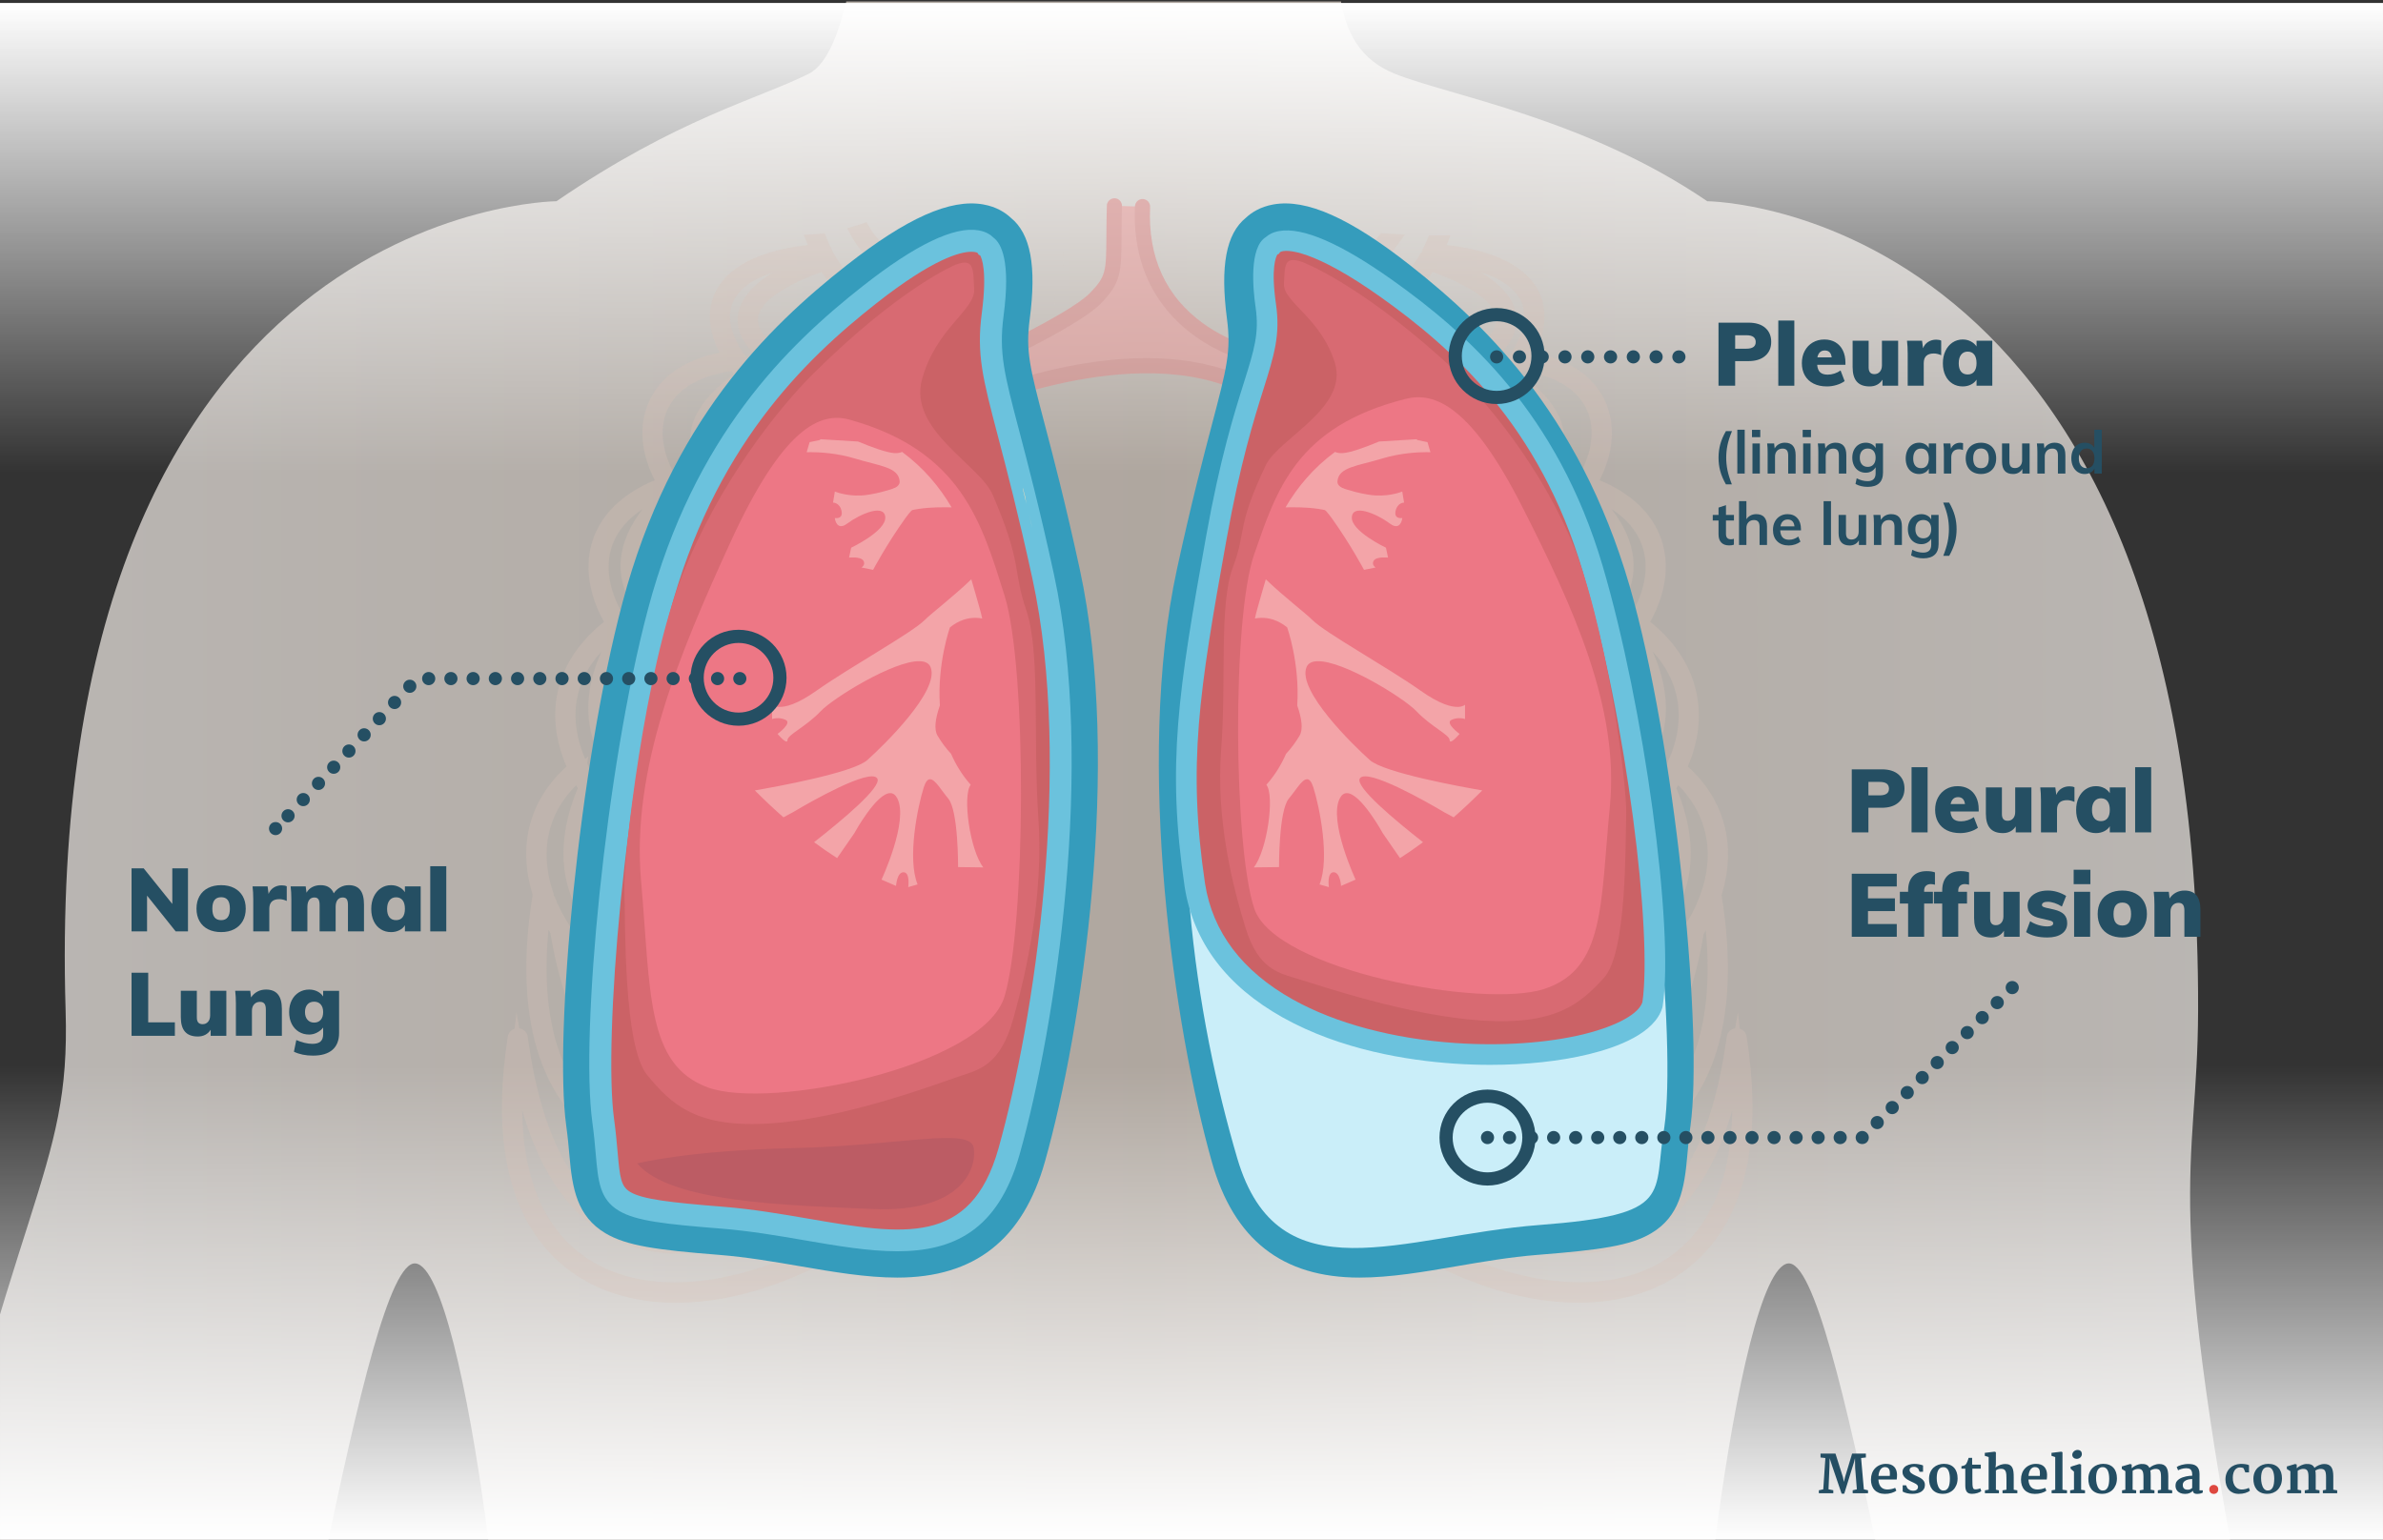 <?xml version="1.0" encoding="UTF-8"?> <svg xmlns="http://www.w3.org/2000/svg" xmlns:xlink="http://www.w3.org/1999/xlink" id="Layer_1" version="1.1" viewBox="0 0 1040.365 672.364"><rect x="0" y="0" width="1040.365" height="672.364" fill="#333333" stroke="none"/><defs><style> .st0 { fill: none; } .st1 { fill: #caeef9; } .st2 { fill: #ed7785; } .st3 { fill: #e28888; } .st4 { opacity: .32; } .st4, .st5, .st6, .st7 { isolation: isolate; } .st5 { opacity: .29; } .st6 { opacity: .5; } .st8 { fill: url(#linear-gradient2); } .st9 { fill: url(#linear-gradient1); } .st10 { fill: #359cbc; } .st11 { fill: #fbdfb5; } .st12 { fill: #6bc2dd; } .st13 { clip-path: url(#clippath-1); } .st14 { fill: #f3a4a8; } .st15 { fill: #254f63; } .st16 { fill: #bc5c64; } .st17 { fill: #ef9c9c; } .st18 { fill: #de4840; } .st19 { fill: #cb6266; } .st20 { fill: #d86a72; } .st7 { fill: url(#linear-gradient); opacity: .7; } .st21 { fill: #f1ccbf; } .st22 { fill: #d8c1b6; } .st23 { clip-path: url(#clippath); } .st24 { fill: #244e63; } </style><clipPath id="clippath"><rect class="st0" x=".002" y=".646" width="1040.36" height="671.718"></rect></clipPath><linearGradient id="linear-gradient" x1="-365.13" y1="503.526" x2="1327.201" y2="503.526" gradientTransform="translate(0 1158) scale(1 -1)" gradientUnits="userSpaceOnUse"><stop offset="0" stop-color="#fff"></stop><stop offset=".511" stop-color="#e5d9ce"></stop><stop offset="1" stop-color="#fff"></stop></linearGradient><linearGradient id="linear-gradient1" x1="-20938.075" y1="-14667.852" x2="-20733.221" y2="-14667.852" gradientTransform="translate(-14147.67 -20731.928) rotate(-90) scale(1 -1)" gradientUnits="userSpaceOnUse"><stop offset="0" stop-color="#fff" stop-opacity="0"></stop><stop offset="1" stop-color="#fff"></stop></linearGradient><linearGradient id="linear-gradient2" x1="-25503.676" y1="-1749.285" x2="-25296.786" y2="-1749.285" gradientTransform="translate(2269.467 25969.15) rotate(90) scale(1 -1)" gradientUnits="userSpaceOnUse"><stop offset="0" stop-color="#fff" stop-opacity="0"></stop><stop offset="1" stop-color="#fff"></stop></linearGradient><clipPath id="clippath-1"><path class="st0" d="M526.862,248.46c-.005-.009-.014-.019-.019-.028.774-3.479,1.435-7.389,2.372-11.032.769-2.973,1.388-5.856,2.044-8.964.089-.286.173-.572.258-.863-1.467,6.343-3.019,13.277-4.655,20.887M532.61,222.893c.277-1.463.511-2.93.717-4.356.975-3.118,1.608-5.378,2.569-9.297-1.036,4.211-2.133,8.745-3.286,13.653h0Z"></path></clipPath></defs><g class="st23"><path class="st7" d="M1318.668,1267.923c-14.843-9.272-118.742-93.697-118.742-93.697-92.773-45.46-95.96-88.511-106.687-128.955-47.057-177.422-92.351-232.911-108.545-314.494-42.069-211.933-25.272-216.813-25.051-289.444,1.073-352.26-214.297-353.457-214.297-353.457-52.879-36.182-113.305-46.32-136.374-55.662-14.373-5.822-22.225-17.065-24.34-37.277l-.075-.999c-1.437-15.196.246-35.306,4.818-61.921h-.486c1.245-2.932,2.297-4.887,2.863-5.859,1.592.924,3.28,1.901,5.085,2.943,59.24,34.248,78.682-4.626,73.127-24.992s5.555-27.775,12.034-30.552c6.479-2.772-1.854-11.105-6.479-22.214-4.631-11.11,5.555-10.18,12.034-12.958,6.479-2.777-4.631-15.735-3.701-28.699.924-12.958,24.062-8.332,34.248-19.437,10.181-11.11-6.479-29.623-28.389-63.828-21.91-34.206-9.566-57.44-3.082-70.398,6.479-12.963,1.848-33.324-5.555-61.099-7.408-27.769-26.845-91.232-120.344-112.522-93.493-21.29-134.221-8.741-197.168,38.47-62.947,47.211-62.947,153.663-52.767,193.466,10.18,39.809,58.316,149.038,64.8,184.215,1.81,9.844,2.254,21.616,1.949,33.463h-.005s-.166,6.784-.871,16.814c-1.741,22.903-5.25,42.607-5.592,44.504-3.632,18.219-9.257,34.521-17.974,38.879-22.262,11.131-57.271,19.48-110.15,55.662,0,0-224.979,1.358-214.302,353.459,2.201,72.598-22.407,78.011-68.751,289.444-17.808,81.246-26.366,129.1-91.063,314.494,0,0-13.914,83.495-106.687,128.955,0,0-103.904,84.424-118.747,93.697-14.843,9.278-12.06,51.025,22.268,36.182,34.323-14.844,60.298-46.384,70.505-48.243,10.207-1.853,18.555,23.197-7.419,76.076-25.98,52.879-48.242,117.818-38.965,130.808,9.278,12.984,23.192,5.565,28.757,0,5.566-5.565,26.904-55.661,36.182-58.45,9.278-2.783-23.192,59.374-23.192,75.146s14.843,32.47,26.904,12.06c12.055-20.409,38.035-97.408,46.384-93.696,8.348,3.707-11.131,64.01-9.278,78.853s14.843,33.399,28.757,9.278c13.919-24.121,18.556-81.641,25.98-83.495,3.6-.903.422,16.568-1.143,34.04-1.661,18.513-1.512,37.026,10.421,33.682,23.192-6.495,42.672-223.575,73.288-287.59,30.618-64.009,136.375-223.575,164.203-306.145,27.834-82.565,62.156-327.479,84.424-324.696s46.384,210.59,39.894,264.393c-6.495,53.808-54.738,239.353-73.293,333.979-18.55,94.626-5.566,408.196,8.349,551.989,4.657,48.077,6.602,94.258,7.147,134.472h238.247c2.767-17.082,4.695-33.405,5.09-47.265,1.859-64.939,9.278-202.242,31.54-270.893,22.268-68.651,16.702-161.424,25.98-161.424h33.212c9.278,0,3.712,92.773,25.975,161.424,22.268,68.651,29.687,205.954,31.546,270.893.395,13.86,2.318,30.183,5.09,47.265h238.248c.545-40.215,2.489-86.395,7.141-134.472,13.919-143.792,26.904-457.363,8.354-551.989-18.556-94.626-66.798-280.171-73.293-333.979-6.495-53.803,17.626-261.61,39.894-264.393,22.262-2.783,56.591,242.131,84.419,324.696,27.833,82.571,133.591,242.136,164.207,306.146,30.616,64.015,50.096,281.095,73.288,287.59,11.932,3.344,12.077-15.169,10.421-33.682-1.571-17.471-4.748-34.943-1.143-34.04,7.424,1.853,12.061,59.373,25.975,83.495,13.919,24.121,26.904,5.565,28.763-9.278,1.853-14.843-17.626-75.146-9.278-78.853,8.348-3.712,34.323,73.288,46.383,93.696,12.061,20.409,26.905,3.712,26.905-12.06s-32.47-77.929-23.192-75.146c9.278,2.788,30.616,52.884,36.182,58.45,5.565,5.565,19.479,12.984,28.757,0,9.278-12.99-12.99-77.929-38.965-130.808s-17.626-77.929-7.419-76.076c10.202,1.859,36.182,33.399,70.505,48.243,34.321,14.842,37.104-26.906,22.261-36.184"></path></g><polygon class="st9" points="1040.362 1.293 1040.362 206.147 .002 206.147 .002 1.293 1040.362 1.293"></polygon><polygon class="st8" points=".002 672.364 .002 465.474 1040.362 465.474 1040.362 672.364 .002 672.364"></polygon><g><g class="st5"><path class="st22" d="M759.581,453.181c-.105-.688-.696-1.191-1.391-1.191h-.015c-.696.008-1.286.527-1.38,1.221-6.633,49.359-24.524,78.414-53.177,86.36-46.767,12.957-110.435-34.114-149.808-83.34-.416-.512-1.361-.551-1.952-.268-.298.15-.531.399-.662.701-1.823,4.214-3.931,7.642-6.273,10.185-.402.437-.482,1.077-.212,1.604,29.672,56.759,92.786,97.441,144.429,97.441,9.159,0,17.962-1.281,26.152-3.981,21.768-7.171,56.464-30.838,44.289-108.732h0ZM714.413,559.244c-47.77,15.734-128.989-19.938-166.755-91.235,1.958-2.285,3.698-5.045,5.279-8.372,40.033,49.323,103.956,95.828,151.434,82.648,27.882-7.734,45.931-34.298,53.728-79.021,5.659,50.854-9.674,84.768-43.686,95.98h0Z"></path><path class="st22" d="M689.14,568.894c-54.334,0-117.567-42.582-147.087-99.051-.851-1.662-.58-3.671.659-5.022,2.112-2.293,4.039-5.437,5.731-9.348.41-.947,1.143-1.723,2.062-2.188,1.695-.813,4.21-.702,5.634,1.056,20.603,25.759,46.609,49.195,71.365,64.319,28.65,17.501,54.695,23.732,75.312,18.021,27.386-7.596,44.547-35.812,51.004-83.869.264-1.951,1.811-3.481,3.713-3.771l1.222-7.007.799,7.176c1.564.504,2.733,1.829,2.991,3.516,12.518,80.083-23.646,104.57-46.315,112.038-8.313,2.741-17.429,4.131-27.091,4.131h0ZM551.24,468.338c37.437,68.789,116.157,103.232,162.233,88.057h0c16.083-5.302,27.835-15.905,34.928-31.516,5.037-11.086,7.659-24.483,7.844-39.996-9.644,33.305-26.771,53.552-51.072,60.293-22.586,6.271-50.544-.026-80.854-18.203-24.744-14.84-49.765-36.742-70.846-61.966-.712,1.189-1.454,2.297-2.233,3.331Z"></path></g><g class="st5"><path class="st22" d="M669.282,129.031c-3.631-7.661-13.889-17.152-42.032-19.423.601-1.275,1.128-2.55,1.621-3.822-1.014.006-2.027.025-3.04.02-.604,1.469-1.261,2.94-2.017,4.411-.214.422-.203.923.03,1.339.234.409.66.677,1.132.709,28.363,1.868,38.368,10.805,41.764,17.971,3.507,7.406,1.69,16.74-5.116,26.28-.071.093-.126.195-.163.3-.341.502-.746,1.007-1.106,1.457l-.263.325c-.071.086-.127.178-.171.274-.019.019-.036.041-.049.058-.446.555-1,1.223-1.559,1.89-.024.025-.049.058-.069.088-.105.079-.203.167-.287.272-.448.557-.936,1.135-1.493,1.604-.161.135-.283.296-.368.474-21.949,22.857-65.172,37.948-105.812,23.043,1.283-2.971,1.915-6.063,1.888-9.234,40.069,4.94,101.113-11.52,106.534-34.196,1.907-7.98-2.556-19.798-34.643-30.752-.624-.229-1.337.045-1.671.623-12.034,20.822-38.049,37.554-69.243,28.438-.351-3.968-1.564-7.745-3.616-11.241.589-1.81.938-3.745,1.054-5.854,26.733,3.919,47.767-6.431,56.877-18.643.072-.096.134-.194.205-.291-1.14-.072-2.28-.141-3.419-.224-9.248,11.239-29.364,20.359-54.792,16.134-.409-.066-.827.047-1.142.314-.315.268-.497.66-.497,1.074,0,2.689-.375,5.037-1.15,7.173-.148.402-.101.853.122,1.219,2.189,3.541,3.404,7.402,3.623,11.484.03.589.426,1.099.99,1.273,32.389,9.956,60.238-7.599,72.836-28.445,23.074,8.05,34.041,17.397,31.729,27.065-4.741,19.82-63.677,37.662-105.079,31.838-.431-.077-.853.076-1.164.369-.309.295-.471.713-.437,1.139.31,3.711-.399,7.319-2.104,10.736-.204.394-.09,1.086.107,1.481.161.313.431.561.756.685,41.657,15.922,86.239.838,109.298-22.456,16.169,10.656,22.553,21.689,18.472,31.952-9.636,24.209-73.588,39.697-124.414,30.118-.482-.09-.975.077-1.305.437-.33.364-.446.874-.304,1.341,1.32,4.529,1.215,8.925-.319,13.445-.124.356-.098.744.069,1.082.173.337.465.592.823.71,66.773,21.784,118.139,1.628,140.114-28.37,16.948,15.445,21.289,30.885,12.557,44.721-18.125,28.716-91.539,43.606-148.193,19.389-.704-.298-1.519.011-1.832.713-.559,1.222-1.114,2.443-1.78,3.78-.086.169-.133.355-.146.546l-.561,9.677c-.03.542.253,1.058.733,1.318,72.165,39.166,135.514,13.973,160.747-18.039,13.962,23.704,12.299,45.52-4.767,61.601-29.629,27.918-102.489,33.348-152.025-1.504-.35-.238-.801-.279-1.213-.163-.409.115-.757.452-.923.842-.336.784-.671,1.566-1.005,2.457-.13.354-.118.744.045,1.091,2.335,4.986,4.742,10.299,6.219,15.644.075.268.229.51.439.692,35.221,30.394,70.736,32.882,94.284,29.615,30.018-4.157,57.946-20.315,73.577-42.411,11.284,27.163,5.394,50.942-16.349,65.513-36.415,24.394-106.742,17.491-153.399-31.684-.261-.276-.621-.436-1.001-.439-.426-.116-.743.139-1.015.412-.227.229-.411.454-.795.914-.349.354-.486.867-.353,1.35.589,2.185,1.253,4.392,1.915,6.598,1.45,4.823,2.95,9.808,3.559,14.378.041.272.152.523.33.733,46.683,54.225,95.033,51.954,119.671,45.764,23.7-5.936,44.676-20.1,57.845-37.79-7.575,38.54-23.676,61.753-47.909,69.048-34.371,10.348-84.266-14.024-130.214-63.597-.291-.313-.718-.437-1.142-.446-.431.036-.818.263-1.059.623-.604.913-1.418,1.832-2.35,2.658-.355.317-.531.793-.454,1.267.501,3.213,1.455,6.502,2.374,9.675.75,2.591,1.523,5.271,2.022,7.82.049.242.159.465.319.651,36.314,41.793,82.988,66.254,121.64,66.254,11.503,0,22.298-2.172,31.899-6.691,32.509-15.318,45.413-54.046,36.348-109.082.609-1.881,1.125-3.773,1.549-5.682,4.274-19.138-1.707-36.661-16.85-49.447,11.198-23.802,5.176-47.019-16.685-63.191,7.541-12.312,9.645-24.974,5.905-35.853-3.846-11.175-13.636-19.864-28.361-25.197,7.108-12.188,8.584-24.653,3.985-34.754-3.513-7.713-12.062-17.345-32.832-20.274,6.325-9.752,7.773-19.344,4.051-27.194h0ZM710.965,497.16c-40.667,19.145-103.686-5.488-149.969-58.585-.522-2.556-1.279-5.161-2.005-7.683-.827-2.845-1.677-5.784-2.177-8.599.422-.407.818-.829,1.182-1.26,46.373,49.541,96.824,73.712,131.945,63.152,26.611-8.011,43.763-34.06,50.989-77.438,2.168-3.473,4.036-7.052,5.573-10.708,7.291,51.047-5.235,86.849-35.538,101.121ZM747.322,384.328c-.392,1.763-.868,3.505-1.422,5.243-.081.115-.15.248-.191.392-1.641,5.249-4.017,10.254-7.265,15.301-.103.15-.167.321-.202.504-12.34,19.481-34.435,35.399-59.728,41.739-23.991,6.018-70.98,8.203-116.586-44.56-.67-4.673-2.16-9.615-3.597-14.399-.362-1.2-.726-2.404-1.076-3.602,47.619,47.943,117.85,54.216,154.592,29.595,23.444-15.704,29.488-41.434,16.635-70.667.058-.06.114-.124.159-.199l1.236-1.912c.105-.158.176-.332.21-.512.114-.096.21-.214.287-.347.497-.859.971-1.716,1.42-2.567.045-.083.088-.161.133-.243,13.91,12.041,19.376,28.399,15.395,46.234h0ZM729.306,337.025c-.056.093-.105.187-.161.279-.405.733-.816,1.465-1.227,2.226-.066.128-.116.263-.139.399-.09.08-.169.171-.242.277l-1.236,1.909c-.112.167-.182.354-.217.54-.137.097-.251.223-.347.365-14.877,22.529-42.874,39.12-73.067,43.304-22.917,3.173-57.427.757-91.738-28.689-1.491-5.213-3.858-10.506-6.018-15.13.041-.094.073-.186.114-.279,50.552,34.5,124.022,28.636,154.138.255,18.358-17.302,20.008-40.725,4.683-66.037.152-.229.302-.461.454-.692.024-.035.043-.066.066-.103.221-.317.441-.634.656-.955,21.345,15.895,26.594,38.95,14.281,62.331ZM719.773,237.367c3.638,10.571,1.238,23.077-6.753,35.21-.049.076-.09.151-.124.233-.302.407-.585.837-.866,1.271-22.755,32.453-85.99,59.741-158.648,20.739l.495-8.495c.401-.823.769-1.6,1.123-2.37,58.636,24.401,131.457,9.013,150.413-21.001,9.467-14.999,4.739-32.205-13.313-48.55.161-.233.315-.469.467-.707,14.203,5.022,23.6,13.192,27.206,23.67h0ZM695.497,177.664c4.482,9.845,2.582,22.268-5.187,34.343-.36.514-.72,1.041-1.082,1.613-.124.124-.225.272-.295.431-20.79,29.529-70.837,49.695-136.375,28.796,1.109-3.893,1.266-7.717.469-11.609,52.525,9.143,115.294-6.843,125.402-32.237,3.229-8.101,2.445-20.696-19.121-35.063.302-.334.581-.673.84-.999.022-.022.036-.045.051-.064.099-.07.187-.152.268-.249.574-.681,1.144-1.365,1.598-1.935.069-.087.129-.182.173-.278.019-.022.037-.043.054-.063l.253-.319c.302-.375.63-.782.934-1.197,16.252,2.001,27.315,8.504,32.018,18.83h0Z"></path><path class="st22" d="M680.273,509.396c-40.364,0-87.842-25.782-123.905-67.286-.503-.582-.845-1.28-.994-2.025-.482-2.462-1.235-5.063-1.964-7.579-.952-3.289-1.928-6.656-2.456-10.047-.239-1.469.291-2.959,1.42-3.968.752-.665,1.387-1.38,1.845-2.073.762-1.137,1.965-1.846,3.312-1.958l.155-.014.157.004c1.296.026,2.459.523,3.274,1.399,45.169,48.734,93.889,72.784,127.153,62.77,20.518-6.176,34.983-24.623,43.098-54.902-13.601,14.018-31.782,24.504-51.439,29.428-25.318,6.36-74.923,8.748-122.673-46.718-.548-.644-.898-1.414-1.023-2.241-.584-4.38-2.047-9.244-3.461-13.948-.676-2.25-1.349-4.491-1.943-6.695-.396-1.441-.014-3.011,1.004-4.121l.039-.047c.188-.226.335-.4.466-.55l-1.279-4.373,2.973,2.993c.854-.418,1.647-.432,2.229-.343,1.063.095,2.072.581,2.811,1.364,45.605,48.064,114.148,54.964,149.548,31.25,19.326-12.951,25.311-33.021,17.137-56.891-16.537,20.436-43.705,35.295-72.284,39.253-24.176,3.353-60.576.818-96.654-30.315-.662-.575-1.134-1.318-1.368-2.154-1.41-5.106-3.761-10.299-6.047-15.182-.503-1.069-.556-2.277-.145-3.396.358-.956.709-1.778,1.062-2.602.527-1.241,1.602-2.197,2.872-2.553,1.286-.363,2.641-.156,3.71.571,48.443,34.083,119.474,28.944,148.28,1.801,15.234-14.355,17.389-33.009,6.328-54.14-14.534,16.498-36.755,28.565-61.71,33.379-22.493,4.342-58.102,4.744-99.972-17.981-1.49-.809-2.392-2.427-2.297-4.123l.561-9.683c.042-.636.201-1.215.474-1.745.596-1.195,1.111-2.325,1.625-3.45l.094-.205c.959-2.147,3.534-3.158,5.729-2.229,25.547,10.92,57.222,14.548,86.918,9.953,27.193-4.206,49.253-15.004,57.569-28.181,7.546-11.958,4.292-24.952-9.666-38.657-12.173,15.135-30.809,26.457-52.875,32.049-26.627,6.747-57.236,4.918-88.523-5.289-1.119-.369-2.026-1.147-2.562-2.195-.548-1.107-.623-2.313-.232-3.436,1.322-3.896,1.414-7.704.272-11.62-.437-1.438-.071-3.057.962-4.196,1.048-1.143,2.569-1.652,4.076-1.37,48.704,9.179,112.06-5.624,121.078-28.278,4.121-10.365-5.6-20.181-15.339-26.983-12.28,11.683-28.977,20.517-47.311,24.989-21.567,5.262-43.492,4.021-63.405-3.59-1.013-.386-1.849-1.138-2.352-2.114-.528-1.057-.858-2.77-.107-4.229,1.439-2.884,2.045-5.962,1.782-9.112-.107-1.338.385-2.631,1.352-3.556,1.026-.966,2.367-1.381,3.695-1.167,42.463,5.96,97.696-12.815,101.704-29.571,1.803-7.538-7.965-15.575-27.558-22.734-10.873,16.487-31.253,30.646-55.616,30.648-6.224,0-12.703-.923-19.354-2.968-1.764-.545-3.01-2.146-3.104-3.987-.191-3.572-1.261-6.959-3.179-10.061-.717-1.177-.853-2.568-.385-3.836.647-1.783.965-3.794.965-6.133,0-1.296.566-2.521,1.555-3.36.983-.835,2.283-1.194,3.562-.99,16.076,2.672,39.326.322,51.998-15.078l.985-1.198,1.548.112c.948.069,1.898.128,2.849.188l6.018.379-3.245,4.424c-.1.145-.162.235-.229.324-5.157,6.913-13.393,12.733-23.178,16.375-10.191,3.792-21.693,5.1-33.453,3.822-.124.726-.277,1.435-.461,2.13,1.552,2.923,2.594,6.021,3.111,9.245,28.81,7.458,52.768-8.288,63.916-27.58.252-.437.568-.815.931-1.13.073-.432.212-.854.416-1.254.652-1.269,1.276-2.636,1.916-4.19l.768-1.87,2.021.01c.633.002,1.273-.004,1.913-.01l5.503-.035-1.594,4.11c-.019.048-.037.096-.056.144,26.544,2.986,36.627,12.811,40.381,20.732,3.658,7.716,2.937,16.912-1.978,26.25,19.049,3.819,27.251,13.517,30.778,21.259,4.628,10.166,3.742,22.286-2.447,34.438,13.801,5.731,23.079,14.595,26.93,25.78,3.779,10.996,2.061,23.713-4.819,36.062,20.463,16.342,26.525,39.648,16.409,63.165,14.765,13.392,20.489,31.379,16.131,50.895-.391,1.758-.861,3.521-1.401,5.253,9.071,56.092-4.463,95.7-38.146,111.571-9.836,4.63-20.998,6.977-33.177,6.977h-.002ZM563.768,437.188c45.349,51.682,106.619,75.751,145.918,57.258h0c26.955-12.695,39.227-43.811,35.02-88.148-.299.512-.604,1.021-.915,1.527-7.487,44.244-25.312,70.901-52.984,79.232-5.675,1.706-11.735,2.54-18.099,2.541-32.528.002-73.034-21.803-111.106-60.478.091.315.182.627.271.933l.083.291c.643,2.231,1.305,4.53,1.813,6.844h-.001ZM564.762,401.636c44.39,50.894,89.831,48.781,113.021,42.961,23.907-5.992,45.444-20.963,57.703-40.086.123-.339.285-.655.487-.948,3.048-4.738,5.312-9.505,6.872-14.494.065-.232.167-.48.298-.729.489-1.568.91-3.136,1.25-4.664h0c3.447-15.446-.708-29.795-11.714-40.788-.089.186-.191.366-.308.54l-.491.76c12.619,30.058,5.972,56.544-18.365,72.846-19.079,12.785-46.547,17.479-75.359,12.885-27.422-4.375-53.655-16.785-74.944-35.292.626,2.345,1.173,4.692,1.549,7.01h0ZM563.558,355.931c33.252,28.185,66.557,30.486,88.701,27.421,29.364-4.069,56.561-20.158,70.976-41.986.077-.115.157-.225.241-.329.094-.203.204-.399.329-.586l1.214-1.876c.034-.049.068-.097.102-.144.039-.088.08-.176.125-.264.333-.618.632-1.157.929-1.692l.495-.882c9.845-18.719,7.868-36.849-5.172-51.089,10.338,22.948,6.837,44.034-10.273,60.159-15.358,14.473-42.046,23.546-71.39,24.269-28.279.701-55.795-6.07-78.462-19.177.814,2.044,1.561,4.11,2.186,6.175h0ZM556.489,293.072c39.762,20.82,73.161,19.817,94.296,15.242,24.767-5.361,46.728-18.784,58.759-35.912.253-.391.509-.778.776-1.151.06-.108.124-.216.194-.323,7.469-11.341,9.749-22.914,6.422-32.584h0c-2.164-6.289-6.694-11.703-13.322-16.012,11.068,14.338,12.673,29.015,4.336,42.223-9.742,15.425-33.062,27.486-62.381,32.266-29.715,4.844-61.872,1.592-88.779-8.91l-.301,5.161h0ZM556.108,240.807c45.668,13.753,102.892,10.315,130.248-28.307.134-.246.291-.477.471-.693.331-.516.661-.999.991-1.472,7.161-11.154,8.965-22.607,4.948-31.428-4.086-8.972-13.743-14.786-27.983-16.871l-.051.064c-.093.153-.196.301-.309.445-.206.258-.432.535-.668.823,11.971,8.617,23.544,21.48,17.46,36.744-5.169,12.986-22.97,24.236-48.837,30.865-23.971,6.143-51.384,7.516-75.879,3.86.097,1.991-.034,3.973-.392,5.97h0ZM554.134,184.466c38.442,12.72,78.837-1.672,99.559-23.038.233-.353.517-.669.847-.945.364-.307.75-.772,1.081-1.184.14-.175.299-.343.474-.501.474-.565.939-1.128,1.332-1.613.104-.169.219-.332.344-.486l.256-.314c.287-.36.574-.719.817-1.058.104-.203.224-.397.36-.582,6.129-8.605,7.843-16.852,4.826-23.225-2.009-4.237-6.715-9.17-17.365-12.555,14.557,8.901,16.566,17.88,14.96,24.604-1.62,6.777-9.273,19.638-42.324,29.628-20.818,6.293-45.115,8.979-64.319,7.19-.17,1.376-.452,2.739-.847,4.079h0Z"></path></g></g><g class="st5"><path class="st22" d="M433.05,456.681c-.131-.313-.368-.568-.671-.717l-.225-.114c-.581-.283-1.307-.135-1.725.382-39.435,49.228-103.138,96.306-149.851,83.337-28.626-7.952-46.502-37.005-53.135-86.358-.093-.694-.682-1.213-1.38-1.221h-.016c-.689,0-1.282.503-1.387,1.191-12.228,77.932,22.5,101.597,44.287,108.766,8.196,2.693,16.996,3.972,26.156,3.972,51.731-.005,114.911-40.799,144.536-97.69.272-.527.186-1.165-.212-1.607-2.667-2.896-4.874-6.337-6.377-9.941h0ZM269.828,559.271c-34.054-11.205-49.385-45.138-43.69-96.028,7.792,44.725,25.826,71.298,53.688,79.036,47.406,13.18,111.387-33.325,151.472-82.644,1.422,2.918,3.256,5.699,5.397,8.15-37.701,71.451-119.006,107.233-166.867,91.486h0Z"></path><path class="st22" d="M295.103,568.919c-9.651,0-18.767-1.387-27.093-4.121-22.694-7.468-58.887-31.958-46.314-112.082.257-1.688,1.438-3.021,2.994-3.517l.8-7.149,1.22,6.996c1.919.307,3.445,1.829,3.706,3.764,6.458,48.052,23.605,76.269,50.965,83.869,20.594,5.717,46.629-.513,75.288-18.015,24.764-15.123,50.795-38.562,71.418-64.308,1.287-1.591,3.545-2.095,5.378-1.205l.274.139c.918.452,1.667,1.251,2.078,2.231v.005c1.372,3.286,3.383,6.42,5.816,9.063,1.25,1.385,1.511,3.393.669,5.018-29.48,56.614-92.761,99.307-147.199,99.312h0ZM270.766,556.422c46.176,15.191,124.946-19.345,162.335-88.276-.811-1.033-1.57-2.107-2.277-3.22-21.119,25.251-46.189,47.185-70.974,62.042-30.326,18.177-58.276,24.47-80.827,18.202-24.293-6.747-41.41-27.008-51.045-60.344.171,15.545,2.789,28.969,7.831,40.072,7.094,15.619,18.854,26.225,34.957,31.523h0ZM227.626,453.632c0,.006,0,.009-.002.015,0-.005,0-.01.002-.015Z"></path></g><g class="st5"><path class="st22" d="M235.631,390.492c-9.106,55.142,3.815,93.939,36.415,109.272,9.598,4.517,20.391,6.679,31.887,6.679,38.669,0,85.322-24.479,121.569-66.3.163-.186.272-.409.317-.651.486-2.472,1.253-5.071,1.992-7.582.962-3.265,1.954-6.633,2.408-9.936.066-.469-.107-.934-.456-1.247-.932-.823-1.744-1.742-2.355-2.655-.24-.36-.628-.587-1.059-.623-.437.009-.848.133-1.142.446-45.936,49.56-95.807,73.926-130.181,63.578-24.285-7.305-40.407-30.613-47.97-69.3,16.479,22.367,44.397,38.038,73.592,40.761,26.283,2.431,65.661-3.968,103.954-48.464.176-.202.287-.446.326-.709.675-4.487,2.153-9.369,3.582-14.095.698-2.31,1.395-4.62,2.012-6.901.158-.582-.069-1.196-.566-1.532-.111-.075-.259-.304-.407-.521-.236-.356-.623-.585-1.05-.619-.431-.042-.844.122-1.14.431-46.735,49.187-117.117,56.08-153.531,31.662-21.729-14.568-27.61-38.342-16.324-65.496,15.697,22.12,43.667,38.283,73.676,42.424,23.564,3.254,59.032.745,94.292-29.623.216-.188.37-.439.445-.716,1.333-5.244,3.745-10.594,6.097-15.62.159-.347.174-.737.043-1.091-.334-.891-.666-1.673-1.035-2.534-.167-.39-.501-.686-.911-.803-.407-.114-.848-.036-1.195.202-49.456,34.854-122.296,29.428-151.964,1.504-17.099-16.092-18.794-37.925-4.857-61.655,28.312,36.196,93.549,54.673,160.892,18.093.48-.26.765-.775.733-1.318l-.566-9.677c-.011-.191-.058-.377-.144-.546l-.705-1.389c-.422-.816-.827-1.605-1.187-2.391-.315-.702-1.129-.996-1.834-.713-56.652,24.224-130.06,9.33-148.192-19.389-8.738-13.841-4.384-29.29,12.581-44.736,21.964,30.019,73.397,50.222,140.204,28.385.731-.24,1.133-1.02.908-1.753-1.484-4.793-1.637-9.332-.441-13.49.131-.47.015-.975-.315-1.335-.326-.36-.814-.523-1.298-.437-50.805,9.583-114.698-5.909-124.324-30.099-4.086-10.266,2.303-21.304,18.489-31.971,22.977,23.342,67.505,38.422,109.184,22.456.33-.128.709-.596.868-.911.176-.351.195-.76.056-1.128-1.365-3.578-1.92-7.332-1.6-10.852.039-.429-.12-.853-.431-1.146-.315-.297-.752-.446-1.172-.373-41.578,6.016-100.809-11.845-105.625-31.862-2.324-9.673,8.638-19.012,31.716-27.044,12.595,20.841,40.438,38.403,72.84,28.447.216-.071.531-.302.692-.463.266-.264.411-1.298.411-1.671v-.127c.075-.197.114-.469.114-.66v-.263c.047-.174.077-.476.098-.724.039-.109.069-.28.092-.45.096-.226.146-.478.146-.699v-.122c.004-.012.009-.025.013-.032.135-.226.212-.483.212-.748v-.176c.026-.081.043-.163.06-.246.053-.133.092-.272.122-.411h.008c.043-.09.082-.215.105-.339h.006c.032-.062.056-.148.08-.244.054-.105.097-.208.129-.321l.017.005c.051-.105.09-.285.118-.459l.107-.216c.042-.086.079-.197.103-.319l.122-.251c.062-.128.105-.31.129-.48.051-.101.154-.32.171-.373l.173-.341c.032-.047.062-.105.09-.165.101-.124.184-.289.249-.471.058-.097.105-.199.143-.302l.242-.531c.09-.092.292-.429.354-.535.156-.27.33-.594.435-.915.051-.144.073-.523.073-.674,0-.168-.054-.354-.131-.531-.019-.097-.056-.193-.094-.29-.007-.144-.049-.3-.112-.45-.008-.144-.051-.3-.114-.45-.006-.148-.049-.304-.115-.459-.008-.178-.034-.368-.109-.518,0-.152-.043-.321-.111-.486v-.303c0-.182-.043-.355-.114-.514v-.277c0-.152-.043-.321-.112-.484v-.64c0-.174-.058-.368-.144-.551l.03-1.472c0-.413-.182-.806-.499-1.074-.317-.267-.733-.383-1.14-.314-26.311,4.422-46.975-5.474-55.782-17.251-.781-1.045-1.462-2.103-2.064-3.167-.895.3-1.8.592-2.714.876.721,1.347,1.554,2.678,2.526,3.978,9.129,12.207,30.153,22.512,56.86,18.6v.263c0,.152.043.321.112.484v.639c0,.152.042.324.113.487v.417c0,.182.043.358.112.517v.158c0,.176.058.368.144.551l-.03.013c0,.124.049.313.111.494.008.14.052.292.112.439.009.141.051.298.114.45.008.141.051.297.111.447.009.161.06.33.133.497.004.011.009.023.009.036-.019.043-.043.083-.066.127-.105.109-.193.231-.264.368l-.45.9c-.028.053-.049.124-.071.197l-.002-.005c-.137.137-.24.328-.311.531l-.09.137c-.069.105-.124.216-.163.332l-.039.156c-.028.058-.167.343-.184.405l-.114.338c-.015.042-.028.097-.039.158l-.114.229c-.041.086-.077.193-.101.31l-.124.249c-.049.103-.088.283-.115.456-.028.062-.054.131-.075.209-.053.112-.096.228-.126.348l-.019-.002c-.043.088-.081.212-.105.337h-.008c-.054.109-.092.3-.12.484-.024.075-.043.148-.062.22-.124.215-.188.459-.188.711v.12c-.047.143-.077.294-.098.433-.043.184-.077.372-.101.544-.041.135-.077.279-.098.414h-.004c-.098.195-.148.524-.148.741v.129c-.075.197-.111.469-.111.658v.237c-.075.174-.114.36-.114.551v.154c-31.2,9.137-57.243-7.599-69.286-28.428-.12-.21-.292-.377-.489-.497-.007-.186-.054-.375-.144-.555l-.555-1.104c-.026-.128-.068-.253-.126-.372-.885-1.722-1.653-3.446-2.33-5.164-.972.106-1.942.188-2.911.244.541,1.436,1.127,2.873,1.805,4.311-28.122,2.267-38.395,11.753-42.043,19.415-3.737,7.845-2.318,17.438,3.97,27.202-20.713,2.924-29.257,12.527-32.777,20.218-4.629,10.114-3.156,22.617,3.973,34.824-14.646,5.303-24.419,13.928-28.319,25.026-3.835,10.905-1.768,23.65,5.807,36.018-21.849,16.222-27.885,39.15-16.619,63.22-16.768,14.132-22.192,33.564-15.349,54.967h0ZM294.217,484.167c35.09,10.573,85.547-13.6,131.913-63.133.368.435.771.861,1.198,1.273-.467,2.879-1.356,5.887-2.213,8.803-.724,2.455-1.47,4.985-1.98,7.47-46.192,53.123-109.186,77.787-149.895,58.636-30.401-14.298-42.951-50.205-35.584-101.403.198.341.519.572.88.663-.105.201-.163.426-.163.66,0,.174.032.347.1.523.252.628.509,1.255.888,1.888.152.25.368.436.617.555-.02.097-.031.199-.031.3,0,.212.05.426.148.626.364.724.728,1.45,1.213,2.175.119.18.271.321.441.426-.004.248.054.501.186.733.411.718.823,1.435,1.229,2.075,7.206,43.55,24.38,69.702,51.053,77.73ZM317.488,130.231c4.82-10.125,18.915-16.306,40.792-17.898l.171.345c-30.63,10.778-34.895,22.326-33.006,30.175,5.5,22.879,66.865,39.307,107.063,34.221-.058,3.027.437,6.153,1.451,9.189-40.725,15.025-83.959-.105-105.844-23.037-.062-.064-.131-.122-.205-.174-.019-.032-.043-.058-.064-.09-.3-.36-.598-.69-.9-1.018-.261-.291-.525-.582-.789-.897-.107-.127-.231-.232-.364-.313-.517-.698-1.031-1.318-1.547-1.935-.049-.058-.101-.111-.154-.158-.514-.628-1.031-1.354-1.446-1.973-.058-.09-.129-.171-.202-.242-6.713-9.518-8.472-18.82-4.956-26.195h0ZM288.695,177.615c4.714-10.31,15.779-16.794,32.019-18.789.383.555.818,1.138,1.253,1.657.045.062.098.117.152.162.529.636,1.059,1.269,1.588,2.01.128.182.293.324.48.422.225.263.45.512.675.754.028.032.058.064.086.099-21.593,14.378-22.382,26.986-19.151,35.092,10.104,25.384,72.864,41.355,125.336,32.211-.679,3.674-.487,7.567.58,11.608-65.749,21-115.96.656-136.652-29.034-.034-.046-.069-.093-.107-.135-.032-.066-.071-.129-.114-.191-.197-.291-.392-.576-.583-.868-.111-.175-.221-.349-.328-.521l-.544-.848c-.019-.025-.034-.052-.054-.073-7.334-11.828-9.035-23.938-4.636-33.556h0ZM264.444,237.225c3.659-10.403,13.041-18.519,27.175-23.506.097.145.19.293.29.441.047.073.094.146.144.225-18.069,16.347-22.811,33.562-13.335,48.569,18.957,30.019,91.797,45.41,150.432,20.995.21.418.431.844.651,1.279l.562,1.105.497,8.491c-74.759,40.149-136.407,9.493-157.768-19.384-.051-.063-.101-.125-.155-.178l-1.381-2.012c-.166-.253-.403-.43-.662-.535.007-.272-.066-.551-.225-.799-7.668-11.968-9.882-24.289-6.225-34.691h0ZM269.137,274.673c.023.046.051.093.077.135l1.055,1.539c-15.324,25.357-13.65,48.817,4.754,66.134,30.148,28.377,103.609,34.226,154.076-.253.041.09.075.182.114.277-2.265,4.854-4.548,10.001-5.913,15.141-34.347,29.417-68.834,31.838-91.73,28.68-30.069-4.148-58.005-20.627-73-43.043-.047-.154-.12-.304-.225-.446-.453-.604-.853-1.268-1.237-1.905l-.5-.808c-.097-.161-.225-.291-.364-.392-.032-.168-.09-.332-.182-.491-.16-.263-.319-.55-.477-.846-.179-.326-.357-.651-.536-.949-.264-.442-.728-.684-1.205-.684.309-.416.375-.977.139-1.461-11.222-23.039-5.69-45.064,15.154-60.628ZM252.452,337.972c-.012.065-.015.131-.015.199,0,.246.066.493.202.722.159.263.318.555.477.85.178.324.355.652.534.949.101.165.233.307.38.416.031.178.097.351.199.51l.473.772c.302.497.608,1.005.942,1.495-12.836,29.216-6.8,54.936,16.619,70.64,36.744,24.631,107.024,18.375,154.724-29.585-.379,1.305-.775,2.605-1.17,3.91-1.416,4.677-2.882,9.516-3.61,14.086-37.417,43.304-75.704,49.58-101.295,47.191-31.607-2.942-61.648-21.456-76.534-47.163,0,0-.004-.002-.004-.007-.124-.214-.295-.381-.489-.501v-.034c0-.268-.078-.54-.237-.78-.414-.626-.725-1.249-1.034-1.872-.152-.298-.392-.521-.672-.651.02-.097.032-.198.032-.302,0-.245-.066-.493-.202-.722-.294-.49-.489-.99-.686-1.485-.175-.433-.542-.737-.965-.842.106-.201.163-.428.163-.657,0-.21-.046-.424-.148-.623-.089-.182-.154-.365-.221-.542-.104-.272-.205-.545-.341-.814-.229-.454-.663-.731-1.132-.774.341-.364.477-.9.307-1.407l-.004-.013-.33-.998c-.007-.019-.015-.039-.023-.058-6.541-20.195-1.568-38.538,14.06-51.91h0Z"></path><path class="st22" d="M303.933,509.443c-12.187,0-23.344-2.344-33.164-6.965-33.77-15.884-47.329-55.56-38.214-111.768-6.653-21.57-1.417-41.342,14.778-55.984-10.256-23.855-4.352-46.658,16.344-63.187-6.918-12.419-8.6-25.202-4.715-36.248,3.898-11.095,13.158-19.894,26.877-25.591-6.212-12.178-7.092-24.325-2.429-34.513,3.533-7.719,11.732-17.39,30.734-21.2-4.884-9.348-5.582-18.549-1.908-26.261,3.77-7.917,13.865-17.737,40.391-20.719-.084-.216-.168-.436-.252-.659l-1.438-3.816,4.071-.236c.902-.052,1.83-.13,2.76-.231l2.277-.248.839,2.131c.668,1.696,1.41,3.342,2.207,4.893.111.229.198.443.268.652l.426.848c.05.1.096.202.138.304.159.192.301.398.424.614,11.149,19.282,35.127,35.031,63.943,27.552.037-.291.104-.638.229-.994.013-.055.026-.11.041-.166.026-.158.057-.322.093-.484.017-.099.035-.193.056-.285.033-.484.145-.958.329-1.402.052-.259.115-.488.193-.699.054-.185.126-.388.221-.594.017-.042.033-.084.05-.127.075-.35.174-.648.303-.921l.021-.044c.058-.179.126-.351.205-.517v-.003c.011-.03.021-.058.029-.085l.094-.277c.055-.169.122-.327.205-.507l.027-.083c.105-.314.249-.619.427-.909.104-.231.226-.448.362-.65.014-.028.028-.057.044-.086l.203-.407c-.025-.094-.047-.188-.065-.282-.052-.168-.094-.336-.124-.502-.063-.221-.109-.433-.138-.637-.064-.229-.107-.459-.131-.688-11.753,1.277-23.241-.025-33.424-3.804-9.784-3.631-18.022-9.441-23.196-16.36-1.017-1.359-1.948-2.826-2.77-4.36l-1.713-3.202,3.468-1.078c.893-.278,1.777-.563,2.651-.856l2.345-.786,1.219,2.152c.574,1.015,1.182,1.946,1.856,2.849,8.26,11.044,27.816,20.303,52.883,16.089,1.272-.216,2.575.141,3.568.977.998.843,1.567,2.069,1.567,3.37l-.021,1.003c.09.341.135.682.135,1.02v.191c.058.244.094.487.106.73.066.275.105.556.116.838.021.09.04.18.056.27.05.174.088.354.115.542.039.132.07.264.096.396.045.148.082.295.111.443.045.148.083.296.111.444.008.025.016.051.023.077.184.494.276.987.276,1.471,0,.366-.031,1.069-.244,1.671-.171.529-.447,1.041-.667,1.42-.135.229-.249.41-.35.559l-.077.17c-.055.136-.115.27-.182.4-.118.283-.257.545-.417.785-.007.013-.015.025-.021.038l-.099.196c-.074.306-.175.59-.298.848l-.004.008c-.049.154-.105.304-.17.449-.073.297-.164.556-.28.794l-.015.031c-.004.009-.008.018-.012.027-.016.05-.033.103-.053.156-.033.117-.073.242-.122.371-.012.04-.023.08-.035.119-.026.416-.112.827-.255,1.22-.037.287-.101.573-.188.851-.015.078-.029.153-.046.226-.019.184-.039.345-.062.491-.002.204-.021.603-.123,1.067-.038.753-.244,2.455-1.289,3.492-.193.193-.922.873-1.868,1.185-6.667,2.048-13.168,2.974-19.401,2.975-24.389.001-44.759-14.157-55.63-30.641-19.593,7.143-29.356,15.173-27.545,22.712,4.076,16.938,59.649,35.766,102.278,29.594,1.253-.219,2.655.209,3.663,1.163.984.926,1.481,2.239,1.357,3.598-.278,3.065.211,6.354,1.415,9.511.438,1.16.372,2.446-.176,3.541-.152.301-.962,1.781-2.467,2.365-19.936,7.637-41.854,8.89-63.401,3.63-18.316-4.473-34.981-13.318-47.22-25.019-9.747,6.808-19.475,16.63-15.349,26.998,9.012,22.647,72.324,37.436,120.98,28.261,1.537-.275,3.054.241,4.077,1.37,1.022,1.115,1.395,2.672.982,4.154-1.037,3.604-.895,7.565.416,11.798.701,2.288-.573,4.747-2.836,5.491-31.307,10.233-61.938,12.07-88.593,5.312-22.089-5.6-40.734-16.934-52.905-32.084-13.979,13.712-17.239,26.711-9.688,38.672,8.319,13.178,30.381,23.978,57.572,28.185,29.695,4.594,61.368.966,86.903-9.953,2.284-.916,4.78.082,5.75,2.241.332.726.716,1.472,1.115,2.243l.715,1.409c.271.531.427,1.11.464,1.72l.566,9.686c.101,1.696-.801,3.317-2.297,4.129-31.791,17.269-65.338,23.69-96.992,18.569-26.241-4.244-49.602-16.543-64.841-34-11.021,21.145-8.836,39.811,6.423,54.171,28.843,27.147,99.855,32.287,148.18-1.771,1.117-.768,2.468-.992,3.734-.639,1.298.372,2.334,1.286,2.858,2.511.387.905.735,1.726,1.086,2.662.414,1.113.369,2.316-.126,3.395-2.304,4.925-4.65,10.13-5.916,15.108-.245.906-.721,1.666-1.387,2.244-36.125,31.113-72.507,33.669-96.668,30.328-28.582-3.944-55.788-18.811-72.382-39.275-8.182,23.867-2.206,43.933,17.111,56.882,35.397,23.738,103.994,16.854,149.686-31.235.948-.992,2.259-1.477,3.605-1.352.486.039.958.162,1.399.36l2.955-2.972-1.258,4.33c.057.075.111.151.163.23l.017.023c1.255,1.097,1.796,2.827,1.353,4.468-.641,2.365-1.383,4.82-2.037,6.987-1.403,4.64-2.846,9.41-3.487,13.674-.122.824-.479,1.598-1.028,2.23-39.09,45.422-79.489,51.975-106.494,49.482-25.395-2.368-50.305-14.483-67.638-32.413,8.112,30.396,22.599,48.908,43.156,55.092,33.254,10.015,81.965-14.029,127.116-62.744.833-.887,1.993-1.38,3.281-1.405l.155-.004.155.014c1.351.112,2.556.823,3.306,1.948.473.705,1.111,1.423,1.844,2.069,1.115,1,1.647,2.459,1.441,3.917-.484,3.519-1.509,6.998-2.5,10.363-.735,2.496-1.473,5-1.927,7.312-.137.74-.487,1.461-1.008,2.053-35.984,41.519-83.436,67.32-123.822,67.32l.01-.002h0ZM239.443,406.048c-4.279,44.5,8.012,75.726,35.073,88.453,39.34,18.505,100.578-5.588,145.848-57.308.523-2.356,1.209-4.679,1.874-6.933l.038-.129c.104-.358.21-.717.315-1.077-45.539,46.285-94.566,68.437-129.24,57.984-27.734-8.348-45.582-35.104-53.049-79.525-.285-.47-.572-.966-.859-1.466h0ZM247.051,401.593c14.441,24.825,43.524,42.697,74.14,45.547,24.721,2.308,61.774-3.747,98.198-45.533.406-2.301.971-4.635,1.607-6.967-21.317,18.503-47.571,30.907-75.008,35.277-28.833,4.592-56.314-.108-75.396-12.899-24.322-16.311-30.958-42.803-18.328-72.863-.03-.049-.06-.098-.089-.146l-.504-.823c-.056-.086-.108-.176-.158-.27-12.297,12.222-15.957,28.401-10.288,45.975l.369,1.106c.118.354.19.717.217,1.079.167.218.314.453.441.703.178.354.317.706.451,1.061l.055.144c.024.063.046.13.076.194.184.354.319.771.391,1.211.265.33.482.7.644,1.101.183.46.318.799.476,1.062.214.36.374.741.479,1.132.176.225.331.466.462.722.275.557.543,1.096.865,1.583.15.229.278.467.383.713l.427.737s.006.011.009.016l.082.141v-.003h0ZM261.241,341.878c14.568,21.582,41.64,37.461,70.739,41.476,22.12,3.049,55.396.745,88.672-27.395.599-2.1,1.33-4.183,2.124-6.21-22.637,13.104-50.084,19.862-78.409,19.175-29.337-.722-56.028-9.791-71.4-24.259-17.114-16.104-20.663-37.159-10.413-60.087-12.093,13.174-14.605,29.425-7.056,46.84l1.401-1.2-.554,3.071c.109.232.222.465.335.698.184.378.31.773.38,1.173.213.227.402.477.564.749.191.318.389.675.585,1.035.151.282.282.521.415.738.081.14.153.278.218.416.121.149.231.307.331.472l.485.784c.389.644.728,1.206,1.085,1.683.199.268.364.548.497.842h.001ZM275.301,273.404c.042.049.083.099.124.15l.079.102c20.553,27.786,79.896,57.335,152.249,19.421l-.305-5.205c-26.926,10.535-59.126,13.801-88.876,8.954-29.325-4.779-52.648-16.842-62.391-32.269-8.321-13.178-6.743-27.817,4.257-42.124-6.512,4.26-10.986,9.597-13.164,15.788-3.343,9.508-1.24,20.9,5.921,32.077.135.21.251.43.348.657.192.199.367.416.521.65l1.237,1.8h0ZM297.448,211.989c.01.013.019.026.028.039,19.767,28.361,67.681,47.962,130.719,28.768-.354-2.025-.503-4.021-.447-5.976-24.493,3.672-51.927,2.306-75.915-3.838-25.86-6.624-43.656-17.869-48.823-30.85-6.084-15.267,5.491-28.134,17.472-36.758-.181-.223-.365-.445-.554-.672-.109-.109-.211-.225-.306-.346-.087-.104-.174-.21-.261-.32-14.208,2.086-23.849,7.884-27.938,16.828h0c-3.926,8.581-2.324,19.735,4.391,30.621l.095.141.885,1.387c.105.161.241.36.377.562l.156.23c.04.058.08.12.121.186v-.002h0ZM330.069,160.945c.066.06.13.121.191.184,20.661,21.649,61.313,36.241,100.045,23.24-.31-1.319-.53-2.641-.661-3.96-19.265,1.843-43.641-.8-64.544-7.086-33.216-9.989-40.931-22.938-42.572-29.769-1.604-6.666.335-15.608,14.749-24.485-8.691,2.811-14.488,7.005-17.08,12.451h0c-3.01,6.314-1.381,14.48,4.585,23.013.141.159.267.325.378.496.271.404.7,1.02,1.148,1.581.078.079.153.162.228.249.498.596.948,1.14,1.405,1.739.182.156.351.327.507.511.212.253.415.478.615.701l.118.132c.283.308.584.642.889,1.003h0Z"></path></g><g class="st4"><polygon class="st22" points="464.297 117.31 464.256 109.643 464.297 109.643 464.297 117.31"></polygon></g><g class="st4"><polygon class="st22" points="460.621 135.715 460.577 128.048 460.621 128.048 460.621 135.715"></polygon></g><g class="st6"><path class="st17" d="M486.528,89.884c-.758,27.499,1.625,30.204-8.322,40.387-9.952,10.188-53.238,29.838-53.238,29.838l2.687,14.634s80.333-33.946,126.165,0l-3.355-18.691s-54.278-9.825-51.657-65.84"></path><path class="st3" d="M553.82,178.051c-.694,0-1.386-.218-1.969-.649-43.81-32.448-122.123.057-122.908.389-.924.391-1.977.34-2.858-.136-.883-.476-1.502-1.328-1.684-2.314l-2.688-14.634c-.274-1.494.504-2.982,1.887-3.61.427-.194,42.832-19.508,52.239-29.137,7.07-7.238,7.085-9.548,7.181-24.576.022-3.646.052-8.183.201-13.591.05-1.826,1.595-3.236,3.397-3.216,1.827.05,3.267,1.572,3.216,3.398-.146,5.338-.174,9.648-.198,13.451-.098,15.37-.127,20.008-9.064,29.157-9.007,9.221-42.573,25.14-51.886,29.458l1.496,8.151c7.073-2.667,23.236-8.221,42.831-11.442,30.955-5.089,57.088-1.96,76.195,9.033l-1.612-8.982c-4.569-1.139-15.273-4.404-25.866-11.97-12.75-9.107-27.65-26.349-26.228-56.772.085-1.826,1.642-3.242,3.459-3.15,1.825.085,3.235,1.634,3.15,3.459-1.026,21.946,6.803,39.085,23.271,50.94,12.489,8.991,25.544,11.466,25.675,11.49,1.355.249,2.419,1.313,2.662,2.67l3.355,18.691c.24,1.334-.359,2.68-1.512,3.396-.535.333-1.141.497-1.744.497h.002Z"></path></g><path class="st15" d="M421.954,175.57c-2.46,0-4.455-1.995-4.455-4.455s1.995-4.455,4.455-4.455,4.455,1.995,4.455,4.455-1.993,4.455-4.455,4.455Z"></path><g><path class="st15" d="M75.224,379.191h6.845v27.534h-5.375l-12.491-15.623v15.623h-6.768v-27.534h5.299l12.49,15.546v-15.546Z"></path><path class="st15" d="M90.848,405.798c-1.624-.825-2.875-2.011-3.751-3.558-.877-1.547-1.314-3.364-1.314-5.453s.438-3.906,1.314-5.453,2.127-2.732,3.751-3.558c1.624-.825,3.532-1.237,5.724-1.237,2.166,0,4.054.419,5.665,1.257,1.611.838,2.855,2.024,3.732,3.558.876,1.534,1.314,3.345,1.314,5.433s-.438,3.9-1.314,5.433c-.877,1.534-2.121,2.72-3.732,3.558s-3.499,1.257-5.665,1.257c-2.192,0-4.1-.412-5.724-1.237ZM100.361,396.787c0-1.702-.316-2.958-.948-3.771s-1.579-1.218-2.842-1.218c-1.289,0-2.256.406-2.9,1.218s-.967,2.069-.967,3.771c0,1.728.322,2.997.967,3.809.645.812,1.611,1.218,2.9,1.218,2.527,0,3.79-1.675,3.79-5.027h0Z"></path><path class="st15" d="M125.187,387.042v6.381c-1.108-.516-2.179-.773-3.21-.773-2.938,0-4.408,1.405-4.408,4.215v9.861h-7v-13.999c0-2.114-.103-3.996-.309-5.646h6.574l.425,3.287c.464-1.211,1.212-2.14,2.243-2.784,1.031-.644,2.19-.967,3.48-.967.954,0,1.69.141,2.205.425h0Z"></path><path class="st15" d="M157.265,388.627c1.096,1.392,1.644,3.519,1.644,6.381v11.718h-6.999v-11.524c0-1.16-.175-1.998-.522-2.514-.348-.515-.935-.773-1.76-.773-.979,0-1.74.361-2.281,1.083-.542.722-.812,1.74-.812,3.055v10.673h-6.999v-11.524c0-1.16-.181-1.998-.542-2.514-.361-.515-.941-.773-1.74-.773-.979,0-1.733.361-2.262,1.083-.529.722-.793,1.74-.793,3.055v10.673h-7v-13.999c0-2.114-.103-3.996-.309-5.646h6.574l.348,2.746c.593-1.057,1.424-1.869,2.494-2.436,1.069-.567,2.301-.851,3.693-.851,2.81,0,4.718,1.186,5.724,3.558.695-1.083,1.617-1.946,2.765-2.591,1.146-.644,2.391-.967,3.731-.967,2.268-.001,3.951.695,5.046,2.087h0Z"></path><path class="st15" d="M183.658,387.08v19.645h-6.884v-2.668c-.567.928-1.392,1.657-2.475,2.185s-2.269.793-3.558.793c-1.676,0-3.171-.412-4.486-1.237-1.314-.825-2.339-2.004-3.074-3.538-.734-1.534-1.102-3.306-1.102-5.317,0-2.036.373-3.841,1.121-5.414.747-1.572,1.779-2.797,3.094-3.674,1.314-.876,2.797-1.315,4.447-1.315,1.289,0,2.469.277,3.538.831,1.069.555,1.901,1.295,2.494,2.224v-2.514h6.885ZM175.769,400.538c.67-.851,1.005-2.075,1.005-3.674,0-1.624-.335-2.868-1.005-3.732-.671-.864-1.624-1.296-2.861-1.296-1.213,0-2.166.445-2.862,1.334-.696.89-1.044,2.146-1.044,3.771,0,1.573.335,2.778,1.006,3.616.67.838,1.637,1.257,2.9,1.257,1.237,0,2.19-.425,2.861-1.276h0Z"></path><path class="st15" d="M187.834,406.726v-28.462h7v28.462h-7Z"></path><path class="st15" d="M57.435,452.31v-27.534h7.271v21.656h11.641v5.878s-18.912,0-18.912,0Z"></path><path class="st15" d="M98.814,432.665v19.645h-6.844v-2.63c-1.264,1.959-3.133,2.939-5.607,2.939-2.501,0-4.364-.696-5.588-2.088-1.226-1.392-1.837-3.519-1.837-6.381v-11.485h6.999v11.679c0,1.934.838,2.9,2.514,2.9.979,0,1.772-.348,2.379-1.044.604-.696.908-1.624.908-2.784v-10.751h7.076Z"></path><path class="st15" d="M121.34,434.231c1.147,1.406,1.722,3.526,1.722,6.361v11.718h-7v-11.408c0-1.212-.207-2.082-.618-2.61-.413-.528-1.058-.793-1.934-.793-1.058,0-1.908.355-2.553,1.063-.645.709-.967,1.644-.967,2.804v10.944h-7v-13.999c0-2.114-.103-3.996-.309-5.646h6.574l.348,2.9c.747-1.108,1.676-1.959,2.784-2.552,1.108-.593,2.359-.889,3.751-.889,2.321,0,4.054.702,5.202,2.107h0Z"></path><path class="st15" d="M148.043,432.665v18.408c0,3.223-.967,5.678-2.9,7.367-1.934,1.688-4.771,2.533-8.508,2.533-3.197,0-5.969-.567-8.314-1.702l1.044-5.105c1.16.516,2.353.922,3.577,1.218,1.225.296,2.379.445,3.461.445,1.599,0,2.778-.342,3.539-1.025.76-.683,1.141-1.747,1.141-3.19v-2.9c-.645.851-1.515,1.573-2.61,2.166-1.096.593-2.263.89-3.5.89-1.676,0-3.178-.406-4.505-1.218-1.328-.812-2.366-1.959-3.113-3.442-.748-1.482-1.121-3.203-1.121-5.163,0-1.934.373-3.641,1.121-5.124.747-1.482,1.785-2.636,3.113-3.461,1.327-.825,2.829-1.237,4.505-1.237,1.315,0,2.514.271,3.597.812s1.92,1.276,2.514,2.204v-2.475h6.959,0ZM140.038,445.329c.695-.812,1.044-1.94,1.044-3.384,0-1.392-.349-2.494-1.044-3.306-.696-.812-1.663-1.218-2.9-1.218s-2.211.4-2.92,1.199-1.063,1.908-1.063,3.326.36,2.54,1.083,3.365c.722.825,1.688,1.237,2.9,1.237,1.237,0,2.204-.406,2.9-1.219h0Z"></path></g><g><path class="st10" d="M391.924,553.173c-12.988,0-26.998-2.407-41.56-4.909-11.691-2.009-23.781-4.087-35.995-5.056-25.841-2.05-38.955-3.575-47.545-8.688-11.382-6.775-12.326-17.537-13.42-29.999-.348-3.955-.74-8.438-1.458-13.638-2.601-18.865-1.488-56.335,2.976-100.233,4.769-46.884,12.604-92.946,21.497-126.375,20.579-77.38,62.192-117.957,96.146-144.661,24.799-19.503,43.074-27.883,55.887-25.619,4.562.807,7.594,2.75,9.507,4.54,11.027,8.323,7.916,32.003,6.84,40.192-1.963,14.932.202,23.17,6.629,47.625,3.781,14.387,8.96,34.091,15.265,63.085,18.294,84.141.985,199.518-15.112,256.54-7.241,25.645-21.022,40.486-42.13,45.374-5.585,1.294-11.444,1.821-17.526,1.821h-.001ZM422.558,116.794c-3.941.688-14.485,4.157-35.773,20.899-31.144,24.494-69.308,61.69-88.138,132.494-19.601,73.675-28.493,184.35-23.915,217.555.795,5.764,1.232,10.757,1.585,14.769.686,7.812,1.133,11.567,2.271,12.245,4.549,2.708,20.382,4.158,37.6,5.524,13.259,1.051,25.873,3.219,38.072,5.315,44.891,7.715,65.161,9.629,75.186-25.867,9.23-32.697,16.478-75.173,19.884-116.534,4.117-49.99,2.35-94.553-5.111-128.869-6.2-28.511-11.307-47.94-15.034-62.126-6.688-25.446-9.74-37.06-7.189-56.469,1.394-10.603,1.006-16.27.563-18.936h0Z"></path><path class="st10" d="M391.697,557.903c-13.517,0-28.046-2.495-42.098-4.909-11.63-1.999-23.607-4.058-35.607-5.009-27.484-2.181-40.458-3.975-49.661-9.445-12.441-7.396-14.471-19.591-15.7-33.597-.341-3.885-.727-8.288-1.433-13.404-5.396-39.129,5.56-156.96,24.589-228.495,20.944-78.75,63.275-120.03,97.814-147.195,26.296-20.678,45.265-29.119,59.685-26.572,5.765,1.02,9.61,3.576,11.966,5.78,8.704,7.005,11.34,21.13,8.297,44.295-1.839,14,.098,21.369,6.515,45.784,3.812,14.51,8.997,34.254,15.312,63.284,18.479,84.997,1.045,201.374-15.183,258.859-9.62,34.065-30.716,50.624-64.495,50.624h-.001ZM282.105,511.122c5.804,2.108,24.928,3.625,34.461,4.382,13.483,1.069,26.204,3.256,38.506,5.37,44.951,7.724,60.939,8.803,69.762-22.446,15.34-54.336,31.913-163.911,14.701-243.083-6.181-28.425-11.27-47.788-14.985-61.926-6.854-26.08-9.98-37.975-7.307-58.312.686-5.215.913-9.112.929-11.951-5.192,2.173-14.187,7.106-28.425,18.304-30.56,24.034-68.005,60.526-86.471,129.959-8.853,33.28-16.266,77.15-20.875,123.53-3.977,40.019-5.124,76.186-2.924,92.139.816,5.91,1.257,10.956,1.611,15.01.236,2.689.603,6.868,1.017,9.024h0ZM424.058,121.446h0v-.778.778ZM424.058,111.844v.23-.23Z"></path></g><g><path class="st19" d="M430.55,107.439s-7.825-12.64-50.875,21.215c-34.254,26.94-72.934,66.352-92.143,138.578-19.214,72.222-29.172,185.97-24.193,222.081,4.979,36.111-4.979,37.916,51.939,42.431,56.928,4.515,108.155,31.596,125.235-28.891,17.075-60.486,32.018-172.429,14.942-250.971-17.08-78.542-25.618-87.567-22.059-114.653,3.559-27.08-2.846-29.79-2.846-29.79h0Z"></path><path class="st12" d="M391.697,546.403c-12.55,0-26.239-2.353-40.196-4.751-11.84-2.035-24.083-4.139-36.602-5.132-24.782-1.966-37.265-3.373-44.644-7.765-8.432-5.019-9.123-12.896-10.169-24.82-.354-4.033-.755-8.604-1.495-13.969-5.257-38.133,5.587-153.591,24.31-223.967,20.07-75.463,60.677-115.053,93.812-141.113,22.891-18.002,39.905-26.176,50.571-24.286,3.365.595,5.351,2.051,6.419,3.156,3.502,2.542,7.561,10.386,4.444,34.096-2.134,16.237.297,25.486,6.793,50.205,3.766,14.329,8.923,33.953,15.197,62.806,18.032,82.94.901,196.917-15.014,253.292-9.485,33.591-29.357,42.247-53.427,42.248h.001ZM424.059,109.946c-4.793,0-16.551,2.915-41.422,22.474-31.963,25.139-71.133,63.32-90.474,136.043-19.792,74.395-28.729,186.461-24.077,220.195.771,5.6,1.184,10.296,1.548,14.439.994,11.33,1.5,15.028,5.523,17.423,5.33,3.173,17.307,4.606,40.5,6.447,12.954,1.027,25.415,3.168,37.467,5.239,41.038,7.051,70.69,12.146,82.777-30.655,15.653-55.449,32.531-167.427,14.871-248.652-6.23-28.652-11.357-48.161-15.102-62.406-6.651-25.311-9.404-35.787-7.025-53.89,2.4-18.264-.039-23.904-.726-25.075l-.642-.271-.527-.852c-.285-.142-1.108-.46-2.692-.46h0Z"></path></g><path class="st20" d="M417.268,115.564s-23.925,9.668-62.142,47.546c-15.177,15.046-41.165,47.467-57.397,88.472-16.227,41.001-25.613,122.778-25.14,137.223.474,14.441-.474,68.007,9.963,80.647,10.432,12.64,21.342,23.471,54.551,21.065,33.204-2.41,72.536-17.455,81.585-20.465,9.053-3.01,18.018-4.876,23.719-25.276,5.706-20.4,13.283-53.566,10.91-87.872-2.372-34.306.952-72.222-5.218-90.277-6.166-18.056-1.472-19.776-14.703-50.556-5.692-13.241-37.002-28.286-30.832-50.556,6.165-22.266,23.166-30.091,22.73-39.116-.436-9.03.028-13.878-8.026-10.835"></path><path class="st2" d="M370.95,183.271c-12.978-3.61-29.172,3.61-51.944,53.266-22.767,49.651-43.401,99.303-39.135,148.054,4.271,48.751,2.138,80.347,29.177,90.277,27.039,9.93,120.246-9.026,129.497-39.721,9.251-30.696,9.963-143.543,0-175.139-9.959-31.596-18.708-63.131-67.595-76.737"></path><path class="st16" d="M278.178,508.049s21.835-5.654,68.345-6.695c46.51-1.036,77.102-9.33,78.589-.094,1.491,9.232-5.584,28.365-44.044,26.696-38.46-1.674-88.383-2.841-102.89-19.907h0Z"></path><path class="st11" d="M453.228,241.807h-.004.004M450.603,230.367c-.056-.239-.112-.478-.169-.717l.019.005c.051.238.103.477.15.712"></path><path class="st21" d="M450.453,229.654l-.019-.005c-.399-1.697-.788-3.343-1.177-4.961.323,1.271.661,2.612.999,4.06.07.306.136.606.197.906"></path><path class="st11" d="M448.137,220.029c-.567-2.34-1.121-4.585-1.66-6.752.042.009.08.014.122.023.422,1.528.839,3.001,1.041,3.873.122.943.291,1.885.497,2.856"></path><path class="st14" d="M367.405,367.131l-.309-.572c.169.122.333.239.502.361-.127.131-.193.211-.193.211"></path><g class="st13"><rect class="st11" x="526.843" y="209.241" width="9.054" height="39.219"></rect></g><g><path class="st15" d="M123.783,358.33c-1.159-1.09-1.21-2.9-.119-4.06h0c1.08-1.16,2.899-1.22,4.06-.13h0c1.16,1.09,1.22,2.91.13,4.06h0c-.57.61-1.33.91-2.1.91h0c-.71,0-1.41-.26-1.971-.78ZM130.424,351.26c-1.15-1.08-1.21-2.91-.12-4.06h0c1.09-1.16,2.91-1.21,4.06-.13h0c1.16,1.09,1.221,2.91.131,4.07h0c-.57.6-1.33.9-2.101.9h0c-.7,0-1.41-.26-1.97-.78ZM137.073,344.19c-1.159-1.09-1.21-2.9-.13-4.06h0c1.09-1.16,2.91-1.21,4.07-.13h0c1.16,1.09,1.21,2.91.12,4.07h0c-.561.6-1.33.9-2.09.9h0c-.71,0-1.41-.26-1.971-.78h0ZM143.714,337.12c-1.15-1.08-1.21-2.9-.12-4.06h0c1.09-1.16,2.91-1.21,4.06-.12h0c1.16,1.08,1.21,2.9.13,4.06h0c-.569.6-1.329.9-2.1.9h0c-.7,0-1.41-.25-1.97-.78ZM150.363,330.05c-1.159-1.08-1.21-2.9-.13-4.06h0c1.09-1.16,2.91-1.21,4.07-.13h0c1.16,1.09,1.21,2.91.12,4.07h0c-.561.6-1.33.9-2.09.9h0c-.71,0-1.42-.25-1.971-.78h0ZM157.004,322.99c-1.15-1.09-1.21-2.91-.12-4.07h0c1.08-1.16,2.899-1.21,4.06-.12h0c1.16,1.08,1.21,2.9.13,4.06h0c-.569.6-1.329.91-2.1.91h0c-.7,0-1.41-.26-1.97-.78ZM163.653,315.92c-1.159-1.09-1.21-2.91-.13-4.07h0c1.09-1.16,2.91-1.21,4.07-.12h0c1.15,1.08,1.21,2.9.12,4.06h0c-.561.6-1.33.91-2.09.91h0c-.71,0-1.42-.26-1.971-.78h0ZM170.294,308.85c-1.15-1.09-1.21-2.91-.12-4.07h0c1.08-1.16,2.899-1.21,4.06-.12h0c1.16,1.08,1.21,2.9.13,4.06h0c-.569.6-1.33.91-2.1.91h0c-.7,0-1.41-.26-1.97-.78ZM176.943,301.78c-1.16-1.09-1.22-2.91-.13-4.07h0c1.09-1.15,2.91-1.21,4.07-.12h0c1.149,1.08,1.21,2.91.12,4.06h0c-.561.6-1.33.91-2.09.91h0c-.71,0-1.42-.26-1.971-.78h0ZM320.113,296.33c0-1.59,1.28-2.88,2.87-2.88h0c1.59,0,2.88,1.29,2.88,2.88h0c0,1.58-1.29,2.87-2.88,2.87h0c-1.59,0-2.87-1.29-2.87-2.87ZM310.403,296.33c0-1.59,1.29-2.88,2.88-2.88h0c1.58,0,2.87,1.29,2.87,2.88h0c0,1.58-1.29,2.87-2.87,2.87h0c-1.59,0-2.88-1.29-2.88-2.87ZM300.704,296.33c0-1.59,1.29-2.88,2.88-2.88h0c1.58,0,2.87,1.29,2.87,2.88h0c0,1.58-1.29,2.87-2.87,2.87h0c-1.59,0-2.88-1.29-2.88-2.87ZM291.004,296.33c0-1.59,1.29-2.88,2.88-2.88h0c1.58,0,2.87,1.29,2.87,2.88h0c0,1.58-1.29,2.87-2.87,2.87h0c-1.59,0-2.88-1.29-2.88-2.87ZM281.304,296.33c0-1.59,1.29-2.88,2.87-2.88h0c1.59,0,2.88,1.29,2.88,2.88h0c0,1.58-1.29,2.87-2.88,2.87h0c-1.58,0-2.87-1.29-2.87-2.87ZM271.603,296.33c0-1.59,1.28-2.88,2.87-2.88h0c1.59,0,2.88,1.29,2.88,2.88h0c0,1.58-1.29,2.87-2.88,2.87h0c-1.59,0-2.87-1.29-2.87-2.87ZM261.893,296.33c0-1.59,1.29-2.88,2.88-2.88h0c1.59,0,2.88,1.29,2.88,2.88h0c0,1.58-1.29,2.87-2.88,2.87h0c-1.59,0-2.88-1.29-2.88-2.87ZM252.193,296.33c0-1.59,1.29-2.88,2.88-2.88h0c1.591,0,2.87,1.29,2.87,2.88h0c0,1.58-1.279,2.87-2.87,2.87h0c-1.59,0-2.88-1.29-2.88-2.87ZM242.494,296.33c0-1.59,1.289-2.88,2.869-2.88h0c1.591,0,2.881,1.29,2.881,2.88h0c0,1.58-1.29,2.87-2.881,2.87h0c-1.58,0-2.869-1.29-2.869-2.87ZM232.794,296.33c0-1.59,1.29-2.88,2.87-2.88h0c1.59,0,2.88,1.29,2.88,2.88h0c0,1.58-1.29,2.87-2.88,2.87h0c-1.58,0-2.87-1.29-2.87-2.87ZM223.094,296.33c0-1.59,1.28-2.88,2.87-2.88h0c1.59,0,2.88,1.29,2.88,2.88h0c0,1.58-1.29,2.87-2.88,2.87h0c-1.59,0-2.87-1.29-2.87-2.87ZM213.384,296.33c0-1.59,1.29-2.88,2.88-2.88h0c1.59,0,2.88,1.29,2.88,2.88h0c0,1.58-1.29,2.87-2.88,2.87h0c-1.59,0-2.88-1.29-2.88-2.87ZM203.684,296.33c0-1.59,1.29-2.88,2.88-2.88h0c1.59,0,2.87,1.29,2.87,2.88h0c0,1.58-1.28,2.87-2.87,2.87h0c-1.59,0-2.88-1.29-2.88-2.87ZM193.983,296.33c0-1.59,1.29-2.88,2.88-2.88h0c1.58,0,2.87,1.29,2.87,2.88h0c0,1.58-1.29,2.87-2.87,2.87h0c-1.59,0-2.88-1.29-2.88-2.87ZM184.283,296.33c0-1.59,1.29-2.88,2.881-2.88h0c1.58,0,2.869,1.29,2.869,2.88h0c0,1.58-1.289,2.87-2.869,2.87h0c-1.591,0-2.881-1.29-2.881-2.87Z"></path><path class="st15" d="M120.313,364.69c-.76,0-1.5-.31-2.04-.85-.13-.13-.25-.28-.359-.43-.101-.16-.19-.33-.261-.5-.069-.17-.13-.35-.159-.54-.04-.18-.061-.37-.061-.56,0-.18.021-.37.061-.56.029-.18.09-.36.159-.54.07-.17.16-.34.261-.49.109-.16.229-.31.359-.44,1.07-1.07,3-1.07,4.07,0,.13.13.25.28.36.44.1.15.189.32.26.49.069.18.13.36.17.54.03.19.05.38.05.56,0,.19-.02.38-.05.56-.04.19-.101.37-.17.54-.07.17-.16.34-.26.5-.11.15-.23.3-.36.43-.54.54-1.28.85-2.03.85Z"></path></g><g><path class="st15" d="M808.443,335.955h13.11c3.145,0,5.581.754,7.309,2.262,1.727,1.508,2.591,3.552,2.591,6.129,0,2.552-.877,4.589-2.63,6.11s-4.176,2.281-7.27,2.281h-5.84v10.751h-7.271v-27.533h.001ZM820.587,347.325c2.732,0,4.099-.967,4.099-2.9,0-.979-.328-1.721-.986-2.224-.657-.503-1.695-.754-3.112-.754h-4.873v5.878h4.872Z"></path><path class="st15" d="M834.547,363.489v-28.462h7v28.462h-7Z"></path><path class="st15" d="M863.86,354.364h-12.337c.129,1.521.567,2.617,1.315,3.287.747.671,1.843,1.005,3.287,1.005.979,0,1.959-.161,2.938-.483.979-.322,1.869-.767,2.669-1.334l1.778,4.641c-.979.722-2.165,1.289-3.558,1.701s-2.784.619-4.177.619c-2.242,0-4.189-.412-5.839-1.237-1.65-.825-2.914-2.004-3.79-3.539-.877-1.533-1.314-3.345-1.314-5.433,0-1.985.418-3.757,1.257-5.317.837-1.56,1.997-2.778,3.48-3.654,1.481-.876,3.177-1.315,5.085-1.315,1.856,0,3.48.413,4.872,1.238,1.393.825,2.462,2.005,3.21,3.538.748,1.534,1.122,3.32,1.122,5.356v.927h.002,0ZM851.601,351.114h6.265c-.259-2.011-1.264-3.017-3.017-3.017-1.727,0-2.81,1.006-3.248,3.017Z"></path><path class="st15" d="M886.869,343.844v19.645h-6.845v-2.63c-1.264,1.959-3.133,2.939-5.607,2.939-2.501,0-4.364-.696-5.588-2.088-1.226-1.392-1.837-3.519-1.837-6.381v-11.485h6.999v11.679c0,1.934.838,2.9,2.514,2.9.979,0,1.772-.348,2.379-1.044.604-.696.908-1.624.908-2.784v-10.75h7.077,0Z"></path><path class="st15" d="M905.663,343.805v6.381c-1.108-.515-2.179-.773-3.21-.773-2.938,0-4.408,1.406-4.408,4.215v9.861h-7v-13.999c0-2.114-.103-3.996-.309-5.646h6.574l.425,3.287c.464-1.211,1.212-2.139,2.243-2.784,1.031-.644,2.19-.967,3.48-.967.954,0,1.689.142,2.205.425h0Z"></path><path class="st15" d="M927.976,343.844v19.645h-6.884v-2.668c-.567.928-1.392,1.657-2.475,2.185s-2.269.793-3.558.793c-1.676,0-3.171-.412-4.486-1.237-1.314-.825-2.339-2.004-3.074-3.539-.734-1.533-1.102-3.306-1.102-5.317,0-2.036.373-3.841,1.121-5.414.747-1.572,1.779-2.797,3.094-3.674,1.314-.876,2.797-1.315,4.447-1.315,1.289,0,2.469.277,3.538.832,1.069.555,1.901,1.295,2.494,2.224v-2.514h6.885,0ZM920.088,357.302c.67-.851,1.005-2.075,1.005-3.674,0-1.624-.335-2.868-1.005-3.732-.671-.864-1.624-1.295-2.861-1.295-1.213,0-2.166.445-2.862,1.334-.696.89-1.044,2.146-1.044,3.771,0,1.573.335,2.778,1.006,3.616.67.838,1.637,1.257,2.9,1.257,1.237,0,2.19-.427,2.861-1.277h0Z"></path><path class="st15" d="M932.152,363.489v-28.462h7v28.462h-7Z"></path><path class="st15" d="M808.443,409.073v-27.534h19.646v5.569h-12.569v5.182h11.756v5.569h-11.756v5.646h12.568v5.569h-19.645Z"></path><path class="st15" d="M840.85,386.779c-.542.477-.812,1.205-.812,2.185v.464h3.829v5.143h-3.829v14.502h-6.999v-14.502h-3.597v-5.143h3.597v-.541c0-2.655.689-4.731,2.068-6.226,1.379-1.495,3.384-2.243,6.014-2.243,1.495,0,2.707.181,3.635.542v5.375c-.748-.18-1.366-.271-1.855-.271-.827,0-1.51.238-2.051.715h0Z"></path><path class="st15" d="M855.739,386.779c-.542.477-.812,1.205-.812,2.185v.464h3.829v5.143h-3.829v14.502h-6.999v-14.502h-3.597v-5.143h3.597v-.541c0-2.655.689-4.731,2.068-6.226,1.379-1.495,3.384-2.243,6.014-2.243,1.495,0,2.707.181,3.635.542v5.375c-.748-.18-1.366-.271-1.855-.271-.827,0-1.51.238-2.051.715h0Z"></path><path class="st15" d="M881.726,389.429v19.645h-6.845v-2.63c-1.264,1.959-3.133,2.939-5.607,2.939-2.501,0-4.364-.696-5.588-2.088-1.226-1.392-1.837-3.519-1.837-6.381v-11.486h6.999v11.679c0,1.934.838,2.9,2.514,2.9.979,0,1.772-.348,2.379-1.044.604-.696.908-1.624.908-2.784v-10.751h7.077,0Z"></path><path class="st15" d="M884.549,407.024l1.779-4.757c1.057.722,2.256,1.283,3.597,1.682,1.34.4,2.655.599,3.944.599.799,0,1.418-.116,1.856-.348s.657-.554.657-.967c0-.361-.161-.651-.483-.87-.322-.219-.935-.419-1.837-.6l-3.171-.735c-2.011-.412-3.461-1.063-4.351-1.953s-1.334-2.12-1.334-3.693c0-1.263.373-2.385,1.121-3.365.747-.979,1.785-1.746,3.113-2.301,1.327-.554,2.854-.831,4.582-.831,1.418,0,2.81.207,4.177.619,1.366.413,2.643.993,3.828,1.74l-1.855,4.641c-1.032-.67-2.089-1.186-3.171-1.547-1.083-.361-2.102-.542-3.056-.542-.773,0-1.379.123-1.817.367-.438.245-.657.599-.657,1.063,0,.284.129.509.387.677.257.168.747.342,1.47.522l3.287.735c2.088.49,3.589,1.205,4.505,2.146.915.941,1.373,2.224,1.373,3.848,0,1.934-.768,3.455-2.302,4.563-1.534,1.109-3.654,1.663-6.361,1.663-3.919.003-7.013-.784-9.281-2.356h0Z"></path><path class="st15" d="M905.315,379.799h7.31v6.303h-7.31v-6.303ZM905.509,409.073v-19.645h7v19.645h-7Z"></path><path class="st15" d="M920.861,408.146c-1.624-.825-2.875-2.011-3.751-3.558-.877-1.547-1.314-3.364-1.314-5.453s.438-3.906,1.314-5.453c.876-1.547,2.127-2.732,3.751-3.558,1.624-.825,3.532-1.237,5.724-1.237,2.166,0,4.054.419,5.665,1.257,1.611.838,2.855,2.024,3.732,3.558.876,1.534,1.314,3.345,1.314,5.433s-.438,3.9-1.314,5.433c-.877,1.534-2.121,2.72-3.732,3.558s-3.499,1.257-5.665,1.257c-2.192,0-4.1-.412-5.724-1.237ZM930.375,399.135c0-1.701-.316-2.958-.948-3.771-.632-.812-1.579-1.218-2.842-1.218-1.289,0-2.256.406-2.9,1.218-.645.812-.967,2.069-.967,3.771,0,1.728.322,2.997.967,3.809.645.812,1.611,1.218,2.9,1.218,2.526,0,3.79-1.676,3.79-5.027h0Z"></path><path class="st15" d="M958.932,390.995c1.147,1.406,1.722,3.526,1.722,6.362v11.718h-7v-11.408c0-1.211-.207-2.082-.618-2.61-.413-.528-1.058-.793-1.934-.793-1.058,0-1.908.355-2.553,1.063-.645.709-.967,1.644-.967,2.804v10.944h-7v-13.999c0-2.114-.103-3.996-.309-5.646h6.574l.348,2.9c.747-1.108,1.676-1.959,2.784-2.552s2.359-.889,3.751-.889c2.322,0,4.055.701,5.202,2.106Z"></path></g><path class="st15" d="M750.263,140.902h13.11c3.145,0,5.581.754,7.309,2.262,1.727,1.508,2.591,3.552,2.591,6.129,0,2.552-.877,4.589-2.63,6.11s-4.176,2.282-7.27,2.282h-5.84v10.751h-7.271v-27.534h.001ZM762.406,152.272c2.732,0,4.099-.967,4.099-2.9,0-.979-.328-1.721-.986-2.224-.657-.503-1.695-.754-3.112-.754h-4.873v5.878h4.872Z"></path><path class="st15" d="M776.366,168.436v-28.462h7v28.462h-7Z"></path><path class="st15" d="M805.68,159.31h-12.337c.129,1.521.567,2.617,1.315,3.287.747.671,1.843,1.005,3.287,1.005.979,0,1.959-.161,2.938-.483s1.869-.767,2.669-1.334l1.778,4.641c-.979.722-2.165,1.289-3.558,1.702-1.393.412-2.784.619-4.177.619-2.242,0-4.189-.412-5.839-1.237-1.65-.825-2.914-2.004-3.79-3.538-.877-1.534-1.314-3.345-1.314-5.433,0-1.985.418-3.757,1.257-5.317.837-1.56,1.997-2.778,3.48-3.654,1.481-.876,3.177-1.315,5.085-1.315,1.856,0,3.48.413,4.872,1.238,1.393.825,2.462,2.005,3.21,3.538.748,1.534,1.122,3.32,1.122,5.356v.925h.002,0ZM793.421,156.062h6.265c-.259-2.011-1.264-3.016-3.017-3.016-1.728,0-2.811,1.005-3.248,3.016Z"></path><path class="st15" d="M828.688,148.791v19.645h-6.845v-2.63c-1.264,1.959-3.133,2.939-5.607,2.939-2.501,0-4.364-.696-5.588-2.088-1.226-1.392-1.837-3.519-1.837-6.381v-11.485h6.999v11.679c0,1.934.838,2.9,2.514,2.9.979,0,1.772-.348,2.379-1.044.604-.696.908-1.624.908-2.784v-10.751h7.077,0Z"></path><path class="st15" d="M847.482,148.753v6.381c-1.108-.516-2.179-.773-3.21-.773-2.938,0-4.408,1.405-4.408,4.215v9.861h-7v-13.999c0-2.114-.103-3.996-.309-5.646h6.574l.425,3.287c.464-1.211,1.212-2.14,2.243-2.784s2.19-.967,3.48-.967c.954-.001,1.69.141,2.205.425h0Z"></path><path class="st15" d="M869.796,148.791v19.645h-6.884v-2.668c-.567.928-1.392,1.657-2.475,2.185s-2.269.793-3.558.793c-1.676,0-3.171-.412-4.486-1.237-1.314-.825-2.339-2.004-3.074-3.538-.734-1.534-1.102-3.306-1.102-5.317,0-2.036.373-3.841,1.121-5.414.747-1.572,1.779-2.797,3.094-3.674,1.314-.876,2.797-1.315,4.447-1.315,1.289,0,2.469.277,3.538.832,1.069.555,1.901,1.295,2.494,2.224v-2.514h6.885v-.002h0ZM861.907,162.249c.67-.851,1.005-2.075,1.005-3.674,0-1.624-.335-2.868-1.005-3.732-.671-.864-1.624-1.296-2.861-1.296-1.213,0-2.166.445-2.862,1.334-.696.89-1.044,2.146-1.044,3.771,0,1.573.335,2.778,1.006,3.616.67.838,1.637,1.257,2.9,1.257,1.237,0,2.19-.425,2.861-1.276Z"></path><g><path class="st10" d="M593.309,553.173c-6.083,0-11.94-.527-17.526-1.821-21.108-4.889-34.89-19.73-42.131-45.374-16.097-57.023-33.404-172.399-15.111-256.539,6.305-28.994,11.483-48.698,15.265-63.085,6.427-24.455,8.592-32.693,6.629-47.625-1.076-8.189-4.188-31.87,6.84-40.192,1.913-1.79,4.943-3.732,9.506-4.539,12.805-2.267,31.087,6.115,55.887,25.618,33.955,26.705,75.568,67.281,96.148,144.662,8.893,33.428,16.728,79.49,21.496,126.374,4.464,43.898,5.576,81.369,2.976,100.233-.718,5.2-1.11,9.684-1.458,13.639-1.094,12.461-2.038,23.224-13.42,29.998-8.59,5.113-21.704,6.638-47.545,8.688-12.214.969-24.304,3.046-35.995,5.056-14.56,2.502-28.572,4.909-41.56,4.909v-.002h-.001ZM562.675,116.794c-.442,2.666-.83,8.333.563,18.936,2.551,19.409-.502,31.022-7.189,56.469-3.728,14.186-8.834,33.615-15.034,62.126-7.461,34.315-9.229,78.878-5.111,128.869,3.405,41.361,10.652,83.836,19.883,116.534,10.022,35.495,30.291,33.58,75.187,25.867,12.199-2.097,24.814-4.265,38.072-5.315,17.218-1.366,33.05-2.816,37.6-5.523,1.139-.678,1.586-4.433,2.271-12.245.353-4.012.79-9.005,1.585-14.77,4.578-33.205-4.314-143.879-23.914-217.554-18.831-70.805-56.995-108.001-88.139-132.495-21.287-16.74-31.831-20.211-35.773-20.899h0Z"></path><path class="st10" d="M593.535,557.903c-33.78,0-54.876-16.559-64.495-50.623h0c-16.228-57.486-33.662-173.863-15.184-258.859,6.315-29.031,11.501-48.775,15.288-63.191,6.441-24.507,8.378-31.875,6.539-45.878-3.044-23.163-.408-37.288,8.297-44.294,2.355-2.204,6.201-4.76,11.964-5.779,14.434-2.553,33.39,5.893,59.686,26.57,34.539,27.166,76.87,68.445,97.816,147.197,19.028,71.536,29.983,189.368,24.588,228.494-.706,5.116-1.092,9.52-1.433,13.403-1.229,14.007-3.259,26.202-15.7,33.598-9.203,5.471-22.177,7.265-49.66,9.445-12.001.951-23.979,3.01-35.562,5.001-14.099,2.422-28.628,4.917-42.145,4.917h.001ZM567.06,123.157c.016,2.839.243,6.735.929,11.951,2.673,20.338-.454,32.236-7.305,58.304-3.718,14.145-8.807,33.507-14.987,61.933-17.213,79.174-.639,188.749,14.701,243.083,8.822,31.251,24.812,30.171,69.753,22.449,12.311-2.116,25.031-4.303,38.515-5.372,9.533-.757,28.657-2.273,34.461-4.382.414-2.156.78-6.336,1.017-9.027.354-4.051.795-9.097,1.612-15.009,4.524-32.82-4.337-142.498-23.799-215.666-18.467-69.434-55.913-105.925-86.473-129.959-14.236-11.197-23.231-16.13-28.424-18.304h0Z"></path></g><path class="st1" d="M561.228,138.974c3.746,27.366-18.829,33.868-36.806,113.221-16.439,106.187-2.245,192.451,15.727,253.562,17.977,61.111,71.894,33.751,131.812,29.189,59.907-4.562,49.457-13.065,54.667-42.869,5.24-36.484-5.24-151.406-25.464-224.373-20.218-72.972-60.929-112.79-96.982-140.008-45.311-34.204-43.638-4.772-43.638-4.772,0,0-3.062-11.309.683,16.051h.001Z"></path><g><g><path class="st19" d="M555.401,107.17s7.656-11.169,49.783,18.746c33.518,23.804,71.364,58.627,90.165,122.445,18.796,63.813,30.952,158.466,26.081,190.372-9.696,32.25-185.533,38.789-199.794-52.239-7.711-52.085-2.843-83.738,9.396-151.697,12.652-70.251,25.065-77.373,21.586-101.305-3.485-23.928,2.783-26.322,2.783-26.322h0Z"></path><path class="st12" d="M650.659,465.002c-5.251,0-10.58-.181-15.927-.547-20.092-1.375-49.349-5.977-74.622-20.089-24.7-13.792-39.142-33.028-42.925-57.175-7.868-53.151-2.801-85.373,9.413-153.193,6.131-34.043,12.109-53.074,16.475-66.97,4.491-14.299,6.746-21.476,5.087-32.889-1.15-7.896-2.9-26.118,4.523-30.634,1.019-.925,2.817-2.089,5.734-2.608,10.254-1.826,26.858,5.357,49.373,21.346,32.44,23.038,72.2,58.048,91.878,124.844,18.131,61.554,31.359,158.615,26.213,192.325l-.139.617c-3.354,11.154-19.313,17.211-32.111,20.327-12.562,3.06-27.423,4.645-42.973,4.645h.001ZM557.693,111.116c-.635.99-2.933,5.84-.619,21.728,1.955,13.448-.815,22.27-5.407,36.886-4.293,13.667-10.173,32.383-16.203,65.866-12.031,66.812-17.028,98.528-9.372,150.24,3.326,21.233,16.252,38.293,38.41,50.666,18.582,10.376,43.742,17.112,70.846,18.967,20.279,1.389,40.224.016,56.152-3.862,10.982-2.675,23.363-7.715,25.529-13.902,4.401-30.115-6.669-122.437-26.001-188.07-18.897-64.143-57.197-97.848-88.453-120.045-28.823-20.469-41.146-21.063-43.722-19.49l-.533.777-.627.24h0ZM557.845,110.907h0ZM558.71,110.196h0Z"></path></g><path class="st20" d="M568.398,114.349s23.415,8.542,60.805,42.011c14.854,13.294,40.284,41.94,56.164,78.172,15.88,36.228,25.065,108.484,24.601,121.247-.464,12.759.464,60.089-9.747,71.258-10.212,11.169-20.887,20.738-53.379,18.613-32.491-2.129-70.979-15.423-79.836-18.083s-17.629-4.308-23.208-22.333c-5.584-18.025-12.996-47.33-10.676-77.642,2.321-30.312-.928-63.814,5.106-79.767s1.439-17.474,14.389-44.67c5.57-11.699,36.205-24.993,30.17-44.67-6.034-19.673-22.674-26.588-22.242-34.562.426-7.979-.029-12.263,7.853-9.574"></path><path class="st2" d="M613.722,174.173c12.696-3.19,28.544,3.19,50.823,47.065,22.28,43.871,42.473,87.742,38.296,130.817-4.177,43.075-2.091,70.993-28.548,79.767-26.457,8.774-117.663-7.975-126.716-35.097-9.054-27.122-9.748-126.832,0-154.749,9.747-27.917,18.303-55.781,66.145-67.803"></path></g><g><path class="st15" d="M653.403,158.71c-.189,0-.38-.02-.569-.05-.181-.04-.36-.1-.53-.17-.18-.07-.34-.16-.5-.26-.16-.11-.3-.23-.44-.36-.13-.13-.25-.28-.35-.44-.11-.15-.2-.32-.27-.49-.07-.18-.12-.36-.16-.54-.04-.19-.061-.37-.061-.56,0-.76.311-1.5.84-2.04.141-.13.28-.25.44-.35.16-.11.32-.2.5-.27.17-.07.35-.13.53-.16.37-.08.76-.08,1.13,0,.18.03.359.09.54.16.17.07.34.16.49.27.159.1.31.22.439.35.13.14.25.28.36.44.1.16.189.32.26.5.07.17.13.35.17.54.03.18.05.37.05.56s-.02.37-.05.56c-.04.18-.1.36-.17.54-.07.17-.16.34-.26.49-.11.16-.23.31-.36.44s-.28.25-.439.36c-.15.1-.32.19-.49.26-.181.07-.36.13-.54.17-.19.03-.38.05-.561.05h0Z"></path><path class="st15" d="M720.143,155.84c0-1.59,1.29-2.88,2.88-2.88h0c1.58,0,2.87,1.29,2.87,2.88h0c0,1.58-1.29,2.87-2.87,2.87h0c-1.59,0-2.88-1.29-2.88-2.87ZM710.193,155.84c0-1.59,1.29-2.88,2.88-2.88h0c1.591,0,2.881,1.29,2.881,2.88h0c0,1.58-1.29,2.87-2.881,2.87h0c-1.59,0-2.88-1.29-2.88-2.87ZM700.254,155.84c0-1.59,1.29-2.88,2.88-2.88h0c1.58,0,2.87,1.29,2.87,2.88h0c0,1.58-1.29,2.87-2.87,2.87h0c-1.59,0-2.88-1.29-2.88-2.87ZM690.304,155.84c0-1.59,1.29-2.88,2.88-2.88h0c1.59,0,2.87,1.29,2.87,2.88h0c0,1.58-1.28,2.87-2.87,2.87h0c-1.59,0-2.88-1.29-2.88-2.87ZM680.363,155.84c0-1.59,1.29-2.88,2.87-2.88h0c1.59,0,2.88,1.29,2.88,2.88h0c0,1.58-1.29,2.87-2.88,2.87h0c-1.58,0-2.87-1.29-2.87-2.87ZM670.414,155.84c0-1.59,1.29-2.88,2.88-2.88h0c1.58,0,2.87,1.29,2.87,2.88h0c0,1.58-1.29,2.87-2.87,2.87h0c-1.59,0-2.88-1.29-2.88-2.87ZM660.464,155.84c0-1.59,1.29-2.88,2.88-2.88h0c1.59,0,2.88,1.29,2.88,2.88h0c0,1.58-1.29,2.87-2.88,2.87h0c-1.59,0-2.88-1.29-2.88-2.87Z"></path><path class="st15" d="M732.964,158.71c-.19,0-.38-.02-.561-.05-.18-.04-.37-.1-.54-.17-.17-.07-.34-.16-.489-.26-.16-.11-.311-.23-.44-.36-.13-.13-.25-.28-.36-.44-.1-.15-.189-.32-.26-.49-.069-.18-.13-.36-.17-.54-.03-.19-.05-.38-.05-.56,0-.19.02-.38.05-.57.04-.18.101-.36.17-.53.07-.18.16-.34.26-.5.11-.16.23-.3.36-.44,1.07-1.07,2.99-1.07,4.061,0,.14.14.26.28.359.44.11.16.2.32.271.5.069.17.13.35.159.53.04.19.061.38.061.57,0,.18-.021.37-.061.56-.029.18-.09.36-.159.54-.07.17-.16.34-.271.49-.1.16-.22.31-.359.44-.53.54-1.271.84-2.03.84h0Z"></path></g><g><path class="st15" d="M649.402,493.876h0c.761,0,1.5.3,2.04.84.13.13.25.28.351.44.11.15.201.32.27.49.07.18.13.359.16.54.04.19.06.38.06.56,0,.191-.02.38-.06.561-.03.189-.09.369-.16.54-.07.18-.161.34-.27.5-.101.159-.221.3-.351.43-.139.139-.279.259-.439.359-.16.111-.32.191-.5.271-.17.07-.351.12-.54.16-.37.069-.75.069-1.12,0-.18-.04-.36-.09-.54-.16-.17-.081-.34-.161-.49-.271-.16-.099-.309-.219-.439-.359-.53-.53-.841-1.271-.841-2.03s.311-1.5.841-2.03c.129-.13.279-.25.439-.359.15-.101.32-.191.49-.26.18-.08.36-.131.54-.171.19-.029.371-.05.56-.05h0Z"></path><path class="st15" d="M803.384,493.877h0c1.59,0,2.88,1.28,2.88,2.87h0c0,1.59-1.29,2.88-2.88,2.88h0c-1.59,0-2.87-1.29-2.87-2.88s1.28-2.87,2.87-2.87ZM793.764,493.877h0c1.58,0,2.87,1.28,2.87,2.87h0c0,1.59-1.29,2.88-2.87,2.88h0c-1.59,0-2.88-1.29-2.88-2.88s1.29-2.87,2.88-2.87ZM784.134,493.877h0c1.59,0,2.88,1.28,2.88,2.87h0c0,1.59-1.29,2.88-2.88,2.88h0c-1.58,0-2.87-1.29-2.87-2.88s1.29-2.87,2.87-2.87ZM774.514,493.877h0c1.59,0,2.88,1.28,2.88,2.87h0c0,1.59-1.29,2.88-2.88,2.88h0c-1.59,0-2.88-1.29-2.88-2.88s1.29-2.87,2.88-2.87ZM764.894,493.877h0c1.59,0,2.87,1.28,2.87,2.87h0c0,1.59-1.28,2.88-2.87,2.88h0c-1.59,0-2.88-1.29-2.88-2.88s1.29-2.87,2.88-2.87ZM755.273,493.877h0c1.58,0,2.87,1.28,2.87,2.87h0c0,1.59-1.29,2.88-2.87,2.88h0c-1.59,0-2.88-1.29-2.88-2.88s1.29-2.87,2.88-2.87ZM745.644,493.877h0c1.59,0,2.88,1.28,2.88,2.87h0c0,1.59-1.29,2.88-2.88,2.88h0c-1.59,0-2.88-1.29-2.88-2.88s1.29-2.87,2.88-2.87ZM736.023,493.877h0c1.58,0,2.87,1.28,2.87,2.87h0c0,1.59-1.29,2.88-2.87,2.88h0c-1.59,0-2.88-1.29-2.88-2.88s1.29-2.87,2.88-2.87ZM726.393,493.877h0c1.59,0,2.88,1.28,2.88,2.87h0c0,1.59-1.29,2.88-2.88,2.88h0c-1.58,0-2.87-1.29-2.87-2.88s1.29-2.87,2.87-2.87ZM716.773,493.877h0c1.59,0,2.87,1.28,2.87,2.87h0c0,1.59-1.28,2.88-2.87,2.88h0c-1.59,0-2.88-1.29-2.88-2.88s1.29-2.87,2.88-2.87ZM707.153,493.877h0c1.58,0,2.87,1.28,2.87,2.87h0c0,1.59-1.29,2.88-2.87,2.88h0c-1.59,0-2.88-1.29-2.88-2.88s1.29-2.87,2.88-2.87ZM697.523,493.877h0c1.59,0,2.88,1.28,2.88,2.87h0c0,1.59-1.29,2.88-2.88,2.88h0c-1.59,0-2.87-1.29-2.87-2.88s1.28-2.87,2.87-2.87ZM687.903,493.877h0c1.58,0,2.87,1.28,2.87,2.87h0c0,1.59-1.29,2.88-2.87,2.88h0c-1.59,0-2.88-1.29-2.88-2.88s1.29-2.87,2.88-2.87ZM678.273,493.877h0c1.59,0,2.88,1.28,2.88,2.87h0c0,1.59-1.29,2.88-2.88,2.88h0c-1.58,0-2.87-1.29-2.87-2.88s1.29-2.87,2.87-2.87ZM668.653,493.877h0c1.591,0,2.87,1.28,2.87,2.87h0c0,1.59-1.279,2.88-2.87,2.88h0c-1.59,0-2.88-1.29-2.88-2.88s1.29-2.87,2.88-2.87ZM659.033,493.877h0c1.58,0,2.87,1.28,2.87,2.87h0c0,1.59-1.29,2.88-2.87,2.88h0c-1.59,0-2.88-1.29-2.88-2.88s1.29-2.87,2.88-2.87Z"></path><path class="st15" d="M815.044,494.717c.13.13.25.28.35.44.111.15.201.32.271.49.069.17.119.359.159.54.04.19.061.38.061.56,0,.19-.021.38-.061.57-.04.179-.09.359-.159.53-.071.18-.161.34-.271.5-.1.159-.22.299-.35.439-1.07,1.07-3,1.07-4.07,0-.13-.139-.25-.28-.36-.439-.1-.16-.19-.32-.26-.5-.07-.171-.13-.35-.16-.53-.04-.19-.06-.38-.06-.57,0-.18.02-.371.06-.56.03-.181.089-.37.16-.54s.16-.34.26-.49c.11-.16.23-.309.36-.44.54-.54,1.28-.84,2.04-.84.75,0,1.49.3,2.03.84Z"></path><path class="st15" d="M871.943,434.937h0c.74,0,1.471.279,2.04.84h0c1.12,1.12,1.12,2.939,0,4.07h0c-1.13,1.119-2.95,1.119-4.069,0h0c-1.12-1.131-1.12-2.95,0-4.07.559-.561,1.3-.84,2.029-.84ZM865.393,441.487h0c.74,0,1.48.28,2.04.84h0c1.12,1.12,1.12,2.94,0,4.07h0c-1.12,1.12-2.95,1.12-4.07,0h0c-1.119-1.13-1.119-2.95,0-4.07.56-.56,1.301-.84,2.03-.84ZM858.853,448.037h0c.73,0,1.469.28,2.03.84h0c1.12,1.12,1.12,2.94,0,4.07h0c-1.13,1.12-2.94,1.12-4.07,0h0c-1.12-1.13-1.12-2.95,0-4.07.561-.56,1.3-.84,2.04-.84ZM852.304,454.577h0c.729,0,1.469.29,2.03.85h0c1.12,1.121,1.12,2.941,0,4.061h0c-1.12,1.13-2.95,1.13-4.07,0h0c-1.12-1.121-1.12-2.941,0-4.061.56-.56,1.3-.85,2.04-.85ZM845.754,461.127h0c.729,0,1.469.29,2.029.851h0c1.12,1.121,1.12,2.94,0,4.06h0c-1.119,1.12-2.939,1.12-4.069,0h0c-1.12-1.121-1.12-2.94,0-4.06.569-.561,1.3-.851,2.04-.851ZM837.175,468.518h0c.559-.561,1.29-.841,2.03-.841h0c.739,0,1.469.28,2.029.841h0c1.12,1.13,1.12,2.949,0,4.069h0c-1.121,1.12-2.94,1.12-4.06,0h0c-1.13-1.12-1.13-2.939,0-4.069h0ZM830.625,475.067h0c.559-.561,1.29-.84,2.029-.84h0c.74,0,1.47.279,2.03.84h0c1.13,1.13,1.13,2.95,0,4.069h0c-1.121,1.12-2.94,1.12-4.06,0h0c-1.13-1.119-1.13-2.939,0-4.069h0ZM824.074,481.617h0c.56-.56,1.29-.84,2.03-.84h0c.74,0,1.469.28,2.03.84h0c1.13,1.13,1.13,2.95,0,4.07h0c-1.121,1.12-2.941,1.12-4.061,0h0c-1.13-1.12-1.13-2.94,0-4.07h0ZM817.524,488.167h0c.56-.56,1.3-.84,2.03-.84h0c.74,0,1.469.28,2.03.84h0c1.13,1.12,1.13,2.95,0,4.07h0c-1.121,1.12-2.941,1.12-4.061,0h0c-1.12-1.12-1.12-2.95,0-4.07h0Z"></path><path class="st15" d="M878.494,428.387h0c.76,0,1.5.311,2.039.841.53.54.841,1.279.841,2.029,0,.19-.021.38-.061.57-.04.179-.09.36-.16.53-.07.18-.16.34-.27.5-.101.16-.22.299-.351.439-.139.13-.279.25-.439.351-.16.11-.32.201-.5.27-.17.07-.35.12-.54.16-.37.08-.75.08-1.12,0-.18-.04-.36-.09-.54-.16-.17-.07-.34-.161-.49-.27-.159-.101-.309-.221-.439-.351-.13-.139-.25-.279-.36-.439-.1-.16-.19-.32-.26-.5-.07-.17-.13-.35-.17-.53-.03-.19-.05-.38-.05-.57,0-.75.3-1.489.84-2.029.129-.13.28-.25.439-.36.15-.1.32-.191.49-.26.18-.07.36-.13.54-.16.191-.04.38-.061.561-.061h0Z"></path></g><path class="st15" d="M653.4,176.434c-11.556,0-20.956-9.401-20.956-20.956s9.4-20.956,20.956-20.956,20.956,9.401,20.956,20.956-9.4,20.956-20.956,20.956ZM653.4,140.272c-8.385,0-15.206,6.821-15.206,15.206s6.821,15.206,15.206,15.206,15.206-6.821,15.206-15.206-6.821-15.206-15.206-15.206Z"></path><path class="st15" d="M649.407,517.708c-11.556,0-20.956-9.4-20.956-20.956s9.4-20.956,20.956-20.956,20.956,9.4,20.956,20.956-9.4,20.956-20.956,20.956ZM649.407,481.546c-8.385,0-15.206,6.821-15.206,15.206s6.821,15.206,15.206,15.206,15.206-6.821,15.206-15.206-6.821-15.206-15.206-15.206Z"></path><g><path class="st14" d="M396.518,387.386s.921-6.404-2.02-6.489-3.296,5.967-3.296,5.967l-6.35-2.755s11.952-25.564,6.906-35.453c-.808-1.587-1.841-2.272-3-2.306-6.104-.177-15.818,17.565-15.818,17.565l-7.48,10.809c-3.402-2.179-6.755-4.505-10.048-6.952,12.103-9.469,29.814-24.218,27.592-27.825-.371-.609-1.124-.897-2.166-.927-8.248-.239-34.651,15.664-34.651,15.664l-4.149,2.231c-4.292-3.769-8.461-7.709-12.49-11.751,8.708-1.501,42.853-7.667,49.098-13.252,7.168-6.407,31.754-30.322,27.639-40.552-.71-1.764-2.4-2.554-4.749-2.622-11.287-.327-37.735,16.04-43.223,21.816-6.638,6.973-14.452,10.244-14.521,12.628-.013.465-.182.644-.453.636-1.108-.032-3.88-3.333-3.88-3.333,0,0,6.574-4.773,3.485-6.15-1.135-.509-2.229-.688-3.163-.715-1.594-.046-2.705.362-2.705.362l-.003-6.246s.843.893,3.101.958c2.824.082,7.853-1.131,16.193-7.019,15.008-10.591,41.712-25.254,47.394-30.972,2.922-2.942,12.351-10.08,20.296-17.732,1.286,4.316,2.499,8.67,3.732,13.02.357,1.253.696,2.622,1.012,4.093-.824-.151-1.68-.248-2.569-.274-3.509-.102-7.479.907-11.509,4.159,0,0-5.598,15.715-4.394,34.1-2.001,5.728-2.654,10.453-.997,13.231,1.73,2.902,3.683,5.541,5.875,7.873,2.05,4.722,4.841,9.306,8.584,13.524-3.706,4.754-.341,28.682,5.497,36.084l-11.017-.135s.162-24.623-4.275-29.9c-3.034-3.604-5.691-8.4-7.907-8.464-1.031-.03-1.965.96-2.796,3.558-2.625,8.195-7.33,31.03-2.696,42.379l-4.076,1.164"></path><path class="st14" d="M397.16,222.975c-1.757-4.052-2.82-6.3-2.82-6.3-.817-.399-2.519-1.522-4.818-3.025,2.115-.858,3.387-2.003,3.255-3.484-.547-6.249-8.635-6.616-19.473-9.923-8.134-2.483-15.962-2.79-19.36-2.79-1.129,0-1.768.03-1.768.03l1.287-4.404,4.409-.92s.22-.123.358-.353l16.381,1.002c6.183,2.576,12.406,4.823,15.778,5.049.246.015.485.02.716.02,1.124,0,2.013-.194,2.718-.547,9.499,7.031,16.335,15.263,21.623,24.219-1.052-.005-2.177-.02-3.367-.02-4.312,0-9.442.174-14.919,1.446"></path><path class="st14" d="M381.168,248.843l-5.061-1.03s2.012-1.221.78-3.046c-1.235-1.82-6.207-1.275-6.207-1.275l.922-4.324s15.348-7.257,14.888-13.368c-.221-2.902-2.837-3.269-6.054-2.456-3.557.899-7.842,3.244-10.434,5.204-.824.624-1.528.975-2.127,1.126-2.998.758-3.419-3.459-3.419-3.459,0,0,.752.132,1.513-.061.927-.234,1.859-.955,1.43-2.997-.784-3.714-3.717-3.685-3.717-3.685l.791-4.825s4.691,2.019,11.43,1.735c2.115-.084,5.448-.64,8.973-1.531,5.046-1.275,10.481-3.243,13.282-5.519,2.167.906,3.772,1.589,4.512,1.788,0,0,1.359,1.833,3.683,5.167-3.842,2.138-7.706,5.246-11.082,9.963-8.236,11.508-14.101,22.591-14.101,22.591"></path></g><g><path class="st14" d="M580.156,387.386s-.921-6.404,2.02-6.489,3.296,5.967,3.296,5.967l6.35-2.755s-11.952-25.564-6.906-35.453c.808-1.587,1.841-2.272,3-2.306,6.104-.177,15.818,17.565,15.818,17.565l7.48,10.809c3.402-2.179,6.755-4.505,10.048-6.952-12.103-9.469-29.814-24.218-27.592-27.825.371-.609,1.124-.897,2.166-.927,8.248-.239,34.651,15.664,34.651,15.664l4.149,2.231c4.292-3.769,8.461-7.709,12.49-11.751-8.708-1.501-42.853-7.667-49.098-13.252-7.168-6.407-31.754-30.322-27.639-40.552.71-1.764,2.4-2.554,4.749-2.622,11.287-.327,37.735,16.04,43.223,21.816,6.638,6.973,14.452,10.244,14.521,12.628.013.465.182.644.453.636,1.108-.032,3.88-3.333,3.88-3.333,0,0-6.574-4.773-3.485-6.15,1.135-.509,2.229-.688,3.163-.715,1.594-.046,2.705.362,2.705.362l.003-6.246s-.843.893-3.101.958c-2.824.082-7.853-1.131-16.193-7.019-15.008-10.591-41.712-25.254-47.394-30.972-2.922-2.942-12.351-10.08-20.296-17.732-1.286,4.316-2.499,8.67-3.732,13.02-.357,1.253-.696,2.622-1.012,4.093.824-.151,1.68-.248,2.569-.274,3.509-.102,7.479.907,11.509,4.159,0,0,5.598,15.715,4.394,34.1,2.001,5.728,2.654,10.453.997,13.231-1.73,2.902-3.683,5.541-5.875,7.873-2.05,4.722-4.841,9.306-8.584,13.524,3.706,4.754.341,28.682-5.497,36.084l11.017-.135s-.162-24.623,4.275-29.9c3.034-3.604,5.691-8.4,7.907-8.464,1.031-.03,1.965.96,2.796,3.558,2.625,8.195,7.33,31.03,2.696,42.379l4.076,1.164"></path><path class="st14" d="M579.514,222.975c1.757-4.052,2.82-6.3,2.82-6.3.817-.399,2.519-1.522,4.818-3.025-2.115-.858-3.387-2.003-3.255-3.484.547-6.249,8.635-6.616,19.473-9.923,8.134-2.483,15.962-2.79,19.36-2.79,1.129,0,1.768.03,1.768.03l-1.287-4.404-4.409-.92s-.22-.123-.358-.353l-16.381,1.002c-6.183,2.576-12.406,4.823-15.778,5.049-.246.015-.485.02-.716.02-1.124,0-2.013-.194-2.718-.547-9.499,7.031-16.335,15.263-21.623,24.219,1.052-.005,2.177-.02,3.367-.02,4.312,0,9.442.174,14.919,1.446"></path><path class="st14" d="M595.506,248.843l5.061-1.03s-2.012-1.221-.78-3.046c1.235-1.82,6.207-1.275,6.207-1.275l-.922-4.324s-15.348-7.257-14.888-13.368c.221-2.902,2.837-3.269,6.054-2.456,3.557.899,7.842,3.244,10.434,5.204.824.624,1.528.975,2.127,1.126,2.998.758,3.419-3.459,3.419-3.459,0,0-.752.132-1.513-.061-.927-.234-1.859-.955-1.43-2.997.784-3.714,3.717-3.685,3.717-3.685l-.791-4.825s-4.691,2.019-11.43,1.735c-2.115-.084-5.448-.64-8.973-1.531-5.046-1.275-10.481-3.243-13.282-5.519-2.167.906-3.772,1.589-4.512,1.788,0,0-1.359,1.833-3.683,5.167,3.842,2.138,7.706,5.246,11.082,9.963,8.236,11.508,14.101,22.591,14.101,22.591"></path></g><g><path class="st15" d="M751.014,205.669c-.493-1.837-.74-3.77-.74-5.798s.251-3.974.754-5.837c.502-1.863,1.326-3.783,2.47-5.759h2.652c-.954,2.306-1.612,4.351-1.977,6.136-.363,1.786-.546,3.605-.546,5.46,0,1.837.183,3.653.546,5.447.364,1.794,1.005,3.861,1.924,6.201h-2.6c-1.161-2.063-1.989-4.013-2.483-5.85h0Z"></path><path class="st15" d="M758.477,206.788v-19.136h3.225v19.136h-3.225Z"></path><path class="st15" d="M764.879,187.704h3.614v3.198h-3.614v-3.198ZM765.087,206.788v-13.13h3.225v13.13h-3.225Z"></path><path class="st15" d="M783.932,198.728v8.06h-3.25v-7.904c0-1.04-.2-1.798-.599-2.275-.398-.477-1.014-.715-1.846-.715-.988,0-1.785.316-2.392.949-.607.633-.91,1.469-.91,2.509v7.436h-3.225v-9.412c0-1.386-.069-2.626-.208-3.718h3.042l.234,2.158c.45-.797,1.062-1.413,1.833-1.846s1.643-.65,2.613-.65c3.137,0,4.706,1.803,4.706,5.408h.002Z"></path><path class="st15" d="M787.009,187.704h3.614v3.198h-3.614v-3.198ZM787.217,206.788v-13.13h3.225v13.13h-3.225Z"></path><path class="st15" d="M806.061,198.728v8.06h-3.25v-7.904c0-1.04-.2-1.798-.599-2.275-.398-.477-1.014-.715-1.846-.715-.988,0-1.785.316-2.392.949-.607.633-.91,1.469-.91,2.509v7.436h-3.225v-9.412c0-1.386-.069-2.626-.208-3.718h3.042l.234,2.158c.45-.797,1.062-1.413,1.833-1.846s1.643-.65,2.613-.65c3.137,0,4.706,1.803,4.706,5.408h.002Z"></path><path class="st15" d="M822.08,193.658v12.714c0,2.045-.563,3.597-1.69,4.654s-2.781,1.586-4.966,1.586c-2.027,0-3.813-.425-5.355-1.274l.52-2.47c1.595.832,3.181,1.248,4.758,1.248,2.34,0,3.511-1.162,3.511-3.484v-2.6c-.399.711-.979,1.287-1.742,1.729s-1.621.663-2.574.663c-1.144,0-2.162-.273-3.055-.819-.894-.546-1.586-1.317-2.08-2.314s-.741-2.136-.741-3.419.247-2.422.741-3.419c.494-.997,1.187-1.768,2.08-2.314.893-.546,1.911-.819,3.055-.819.971,0,1.833.204,2.587.611s1.33.975,1.729,1.703v-1.976h3.224-.002ZM817.933,202.81c.615-.71.924-1.69.924-2.938s-.304-2.227-.91-2.938c-.607-.71-1.456-1.066-2.548-1.066-1.075,0-1.92.355-2.535,1.066-.616.711-.923,1.69-.923,2.938s.307,2.228.923,2.938c.615.711,1.46,1.066,2.535,1.066s1.919-.355,2.534-1.066h0Z"></path><path class="st15" d="M845.271,193.658v13.13h-3.198v-2.106c-.398.728-.971,1.296-1.716,1.703s-1.595.611-2.548.611c-1.145,0-2.158-.277-3.042-.832-.884-.555-1.569-1.343-2.055-2.366-.485-1.022-.728-2.21-.728-3.562s.247-2.552.741-3.601,1.183-1.863,2.066-2.444c.885-.581,1.89-.871,3.017-.871.953,0,1.803.204,2.548.611s1.317.975,1.716,1.703v-1.976h3.199ZM841.189,203.33c.589-.745.884-1.794.884-3.146,0-1.387-.295-2.453-.884-3.198-.59-.745-1.43-1.118-2.522-1.118-1.074,0-1.911.386-2.509,1.157-.598.771-.896,1.842-.896,3.211,0,1.352.299,2.392.896,3.12s1.443,1.092,2.535,1.092c1.074,0,1.906-.373,2.496-1.118Z"></path><path class="st15" d="M857.03,193.554l-.025,2.964c-.556-.225-1.127-.338-1.716-.338-1.11,0-1.955.321-2.535.962-.581.642-.871,1.491-.871,2.548v7.098h-3.225v-9.412c0-1.386-.069-2.626-.208-3.718h3.042l.261,2.314c.329-.849.849-1.499,1.56-1.95.711-.45,1.517-.676,2.418-.676.503,0,.937.069,1.3.208h-.001Z"></path><path class="st15" d="M861.34,206.164c-1.015-.555-1.794-1.348-2.34-2.379s-.819-2.24-.819-3.627.273-2.596.819-3.627,1.325-1.824,2.34-2.379c1.014-.554,2.188-.832,3.522-.832,1.317,0,2.479.277,3.484.832,1.005.555,1.781,1.348,2.327,2.379s.818,2.24.818,3.627-.272,2.596-.818,3.627-1.322,1.824-2.327,2.379c-1.006.555-2.167.832-3.484.832-1.335,0-2.509-.277-3.522-.832ZM867.372,203.369c.58-.719.87-1.79.87-3.211,0-1.404-.295-2.474-.884-3.211s-1.421-1.105-2.496-1.105c-1.092,0-1.933.368-2.521,1.105-.59.737-.884,1.807-.884,3.211,0,1.421.29,2.492.87,3.211.581.719,1.417,1.079,2.51,1.079,1.108,0,1.954-.36,2.535-1.079h0Z"></path><path class="st15" d="M886.085,193.658v13.13h-3.172v-2.028c-.416.728-.971,1.283-1.664,1.664s-1.49.572-2.392.572c-3.207,0-4.81-1.803-4.81-5.408v-7.93h3.224v7.956c0,.953.195,1.655.585,2.106s.992.676,1.807.676c.953,0,1.717-.312,2.288-.936.572-.624.858-1.456.858-2.496v-7.306h3.276Z"></path><path class="st15" d="M901.694,198.728v8.06h-3.25v-7.904c0-1.04-.2-1.798-.599-2.275-.398-.477-1.014-.715-1.846-.715-.988,0-1.785.316-2.392.949-.607.633-.91,1.469-.91,2.509v7.436h-3.225v-9.412c0-1.386-.069-2.626-.208-3.718h3.042l.234,2.158c.45-.797,1.062-1.413,1.833-1.846s1.643-.65,2.613-.65c3.137,0,4.706,1.803,4.706,5.408h.002Z"></path><path class="st15" d="M917.582,187.651v19.136h-3.198v-2.106c-.398.728-.971,1.296-1.716,1.703s-1.595.611-2.548.611c-1.127,0-2.132-.286-3.017-.858-.884-.572-1.572-1.382-2.066-2.431-.494-1.048-.741-2.249-.741-3.601s.242-2.539.728-3.562c.485-1.022,1.171-1.815,2.055-2.379.884-.563,1.897-.845,3.042-.845.936,0,1.771.195,2.509.585.736.39,1.304.94,1.703,1.651v-7.904h3.25,0ZM913.487,203.33c.598-.745.896-1.803.896-3.172s-.295-2.427-.884-3.172c-.59-.745-1.422-1.118-2.496-1.118-1.092,0-1.938.368-2.535,1.105s-.896,1.781-.896,3.133c0,1.37.299,2.436.896,3.198s1.435,1.144,2.509,1.144,1.911-.373,2.51-1.118h0Z"></path><path class="st15" d="M753.523,227.302v5.876c0,1.543.719,2.314,2.157,2.314.399,0,.832-.069,1.301-.208v2.574c-.572.208-1.266.312-2.08.312-1.491,0-2.635-.416-3.433-1.248-.797-.832-1.195-2.028-1.195-3.588v-6.032h-2.522v-2.444h2.522v-3.198l3.25-1.092v4.29h3.483v2.444h-3.483Z"></path><path class="st15" d="M771.439,229.928v8.06h-3.25v-7.904c0-1.04-.2-1.798-.599-2.275-.398-.477-1.014-.715-1.846-.715-.988,0-1.785.316-2.392.949-.607.633-.91,1.469-.91,2.509v7.436h-3.225v-19.136h3.225v7.904c.45-.71,1.049-1.261,1.794-1.651s1.577-.585,2.496-.585c3.137,0,4.706,1.803,4.706,5.408h.001Z"></path><path class="st15" d="M786.262,231.592h-9.048c.069,1.404.42,2.44,1.053,3.107.633.667,1.573,1.001,2.821,1.001,1.438,0,2.773-.468,4.004-1.404l.937,2.236c-.624.503-1.392.906-2.302,1.209-.909.303-1.833.455-2.769.455-2.149,0-3.84-.606-5.07-1.82s-1.846-2.877-1.846-4.992c0-1.334.269-2.522.806-3.562s1.291-1.85,2.263-2.431c.97-.581,2.07-.871,3.302-.871,1.803,0,3.228.585,4.276,1.755s1.573,2.778,1.573,4.823v.494h0ZM778.371,227.627c-.546.511-.897,1.252-1.053,2.223h6.109c-.104-.988-.402-1.733-.896-2.236-.494-.502-1.175-.754-2.041-.754s-1.573.256-2.119.767h0Z"></path><path class="st15" d="M796.142,237.988v-19.136h3.225v19.136h-3.225Z"></path><path class="st15" d="M814.726,224.858v13.13h-3.172v-2.028c-.416.728-.971,1.283-1.664,1.664s-1.49.572-2.392.572c-3.207,0-4.81-1.803-4.81-5.408v-7.93h3.224v7.956c0,.953.195,1.655.585,2.106s.992.676,1.807.676c.953,0,1.717-.312,2.288-.936.572-.624.858-1.456.858-2.496v-7.306h3.276Z"></path><path class="st15" d="M830.335,229.928v8.06h-3.25v-7.904c0-1.04-.2-1.798-.599-2.275-.398-.477-1.014-.715-1.846-.715-.988,0-1.785.316-2.392.949-.607.633-.91,1.469-.91,2.509v7.436h-3.225v-9.412c0-1.386-.069-2.626-.208-3.718h3.042l.234,2.158c.45-.797,1.062-1.413,1.833-1.846s1.643-.65,2.613-.65c3.137,0,4.706,1.803,4.706,5.408h.002Z"></path><path class="st15" d="M846.352,224.858v12.714c0,2.045-.563,3.597-1.69,4.654s-2.781,1.586-4.966,1.586c-2.027,0-3.813-.425-5.355-1.274l.52-2.47c1.595.832,3.181,1.248,4.758,1.248,2.34,0,3.511-1.162,3.511-3.484v-2.6c-.399.711-.979,1.287-1.742,1.729s-1.621.663-2.574.663c-1.144,0-2.162-.273-3.055-.819-.894-.546-1.586-1.317-2.08-2.314s-.741-2.136-.741-3.419.247-2.422.741-3.419c.494-.997,1.187-1.768,2.08-2.314.893-.546,1.911-.819,3.055-.819.971,0,1.833.204,2.587.611s1.33.975,1.729,1.703v-1.976h3.224-.002ZM842.205,234.01c.615-.71.924-1.69.924-2.938s-.304-2.227-.91-2.938c-.607-.71-1.456-1.066-2.548-1.066-1.075,0-1.92.355-2.535,1.066-.616.711-.923,1.69-.923,2.938s.307,2.228.923,2.938c.615.711,1.46,1.066,2.535,1.066s1.919-.355,2.534-1.066h0Z"></path><path class="st15" d="M848.383,242.72c.919-2.34,1.561-4.407,1.924-6.201.364-1.794.546-3.609.546-5.447,0-1.854-.182-3.674-.546-5.46-.363-1.785-1.014-3.831-1.95-6.136h2.601c1.144,1.976,1.972,3.896,2.482,5.759.512,1.863.768,3.809.768,5.837,0,2.011-.252,3.939-.754,5.785-.503,1.846-1.326,3.8-2.471,5.863h-2.6Z"></path></g><path class="st15" d="M322.429,316.922c-11.556,0-20.956-9.401-20.956-20.956s9.4-20.956,20.956-20.956,20.956,9.401,20.956,20.956-9.4,20.956-20.956,20.956ZM322.429,280.76c-8.385,0-15.206,6.821-15.206,15.206s6.821,15.206,15.206,15.206,15.206-6.821,15.206-15.206-6.821-15.206-15.206-15.206Z"></path><g><path class="st24" d="M794.081,650.778l1.915-.413.925-13.667-2.118-.234v-1.707h6.521l3.254,10.288.425,2.085.501-2.096,3.089-10.277h6.008v1.707l-2.085.223,1.193,13.676,1.829.425v1.282h-6.7v-1.282l1.829-.433-.748-9.352-.066-4.238-.413,1.661-4.28,13.835h-1.147l-3.936-11.538c-.046-.112-.116-.315-.212-.613s-.204-.635-.331-1.017c-.122-.379-.25-.775-.385-1.188s-.256-.792-.368-1.142l-.066,3.411-.425,10.166,2.085.433v1.293h-6.297v-1.293.006h0v.004l.004-.005Z"></path><path class="st24" d="M816.822,646.03c0-.95.153-1.838.455-2.665s.74-1.54,1.309-2.146,1.256-1.087,2.063-1.438,1.709-.534,2.717-.541c.796-.006,1.49.098,2.085.317s1.09.53,1.488.936c.396.405.702.895.908,1.472s.326,1.216.357,1.923c.015.47.006.878-.035,1.23-.035.354-.074.676-.112.965h-7.993c0,.022,0,.042.006.061.006.02.006.035.006.05.046.766.175,1.414.385,1.95s.49.972.834,1.309.744.586,1.199.74.936.234,1.449.234c.274,0,.567-.015.875-.046s.613-.074.915-.136.593-.133.875-.223.541-.193.781-.311l.512,1.204c-.252.215-.569.414-.949.599s-.792.337-1.238.464-.917.223-1.411.289-.987.096-1.477.088c-.96-.009-1.812-.16-2.558-.459s-1.376-.716-1.89-1.26-.901-1.201-1.164-1.978-.396-1.654-.396-2.635v.006h-.004v-.004h.002l.005.006ZM825.038,644.504c.022-.319.035-.654.046-.998.006-.346-.013-.68-.061-.998-.05-.319-.136-.613-.267-.878s-.322-.486-.575-.657c-.157-.107-.339-.186-.545-.245s-.446-.088-.715-.088c-.44,0-.823.099-1.153.302-.331.201-.613.475-.842.823s-.414.761-.552,1.23c-.136.473-.228.976-.273,1.51h4.938-.002.004-.004Z"></path><path class="st24" d="M830.666,648.594h1.472l.593,1.282c.136.127.274.25.425.372.147.122.311.234.49.333s.378.186.599.256c.219.072.464.114.729.129.742.035,1.326-.092,1.748-.392.425-.298.635-.737.635-1.315,0-.26-.087-.492-.256-.696s-.396-.396-.676-.575-.6-.35-.965-.518-.74-.343-1.125-.518c-.49-.228-.961-.477-1.414-.74s-.855-.562-1.204-.897c-.35-.333-.624-.715-.831-1.138s-.304-.91-.295-1.459c.006-.414.088-.79.241-1.12s.357-.624.608-.878c.252-.256.545-.475.875-.657.331-.182.68-.331,1.042-.451s.737-.208,1.114-.267.74-.092,1.081-.099c.4-.006.796.006,1.186.046s.762.088,1.114.157.676.144.971.228.541.175.74.262v2.764h-1.516l-.569-1.326c-.201-.223-.446-.418-.737-.586s-.635-.256-1.037-.262c-.267,0-.523.026-.766.075s-.455.136-.639.25c-.186.116-.331.262-.44.433-.107.175-.162.385-.162.628-.006.284.055.536.19.764s.315.433.541.623.492.367.796.529.623.326.96.492c.484.223.976.451,1.472.68.497.23.949.497,1.35.808s.729.672.987,1.092.385.923.385,1.51c0,.691-.147,1.286-.433,1.777-.289.494-.683.899-1.182,1.216s-1.079.551-1.746.702-1.374.228-2.124.228c-.35,0-.709-.022-1.088-.061-.374-.042-.748-.099-1.114-.179s-.722-.179-1.07-.302c-.344-.122-.663-.271-.952-.44v-2.764h0v-.004l.004.009h-.006v-.002Z"></path><path class="st24" d="M842.171,645.717c.015-1.077.201-2.022.562-2.831.359-.81.834-1.481,1.425-2.019.593-.534,1.269-.937,2.041-1.21.77-.273,1.571-.413,2.403-.429.976-.006,1.834.136,2.588.425.748.289,1.383.709,1.897,1.265s.901,1.223,1.164,2.006c.263.785.396,1.665.396,2.647-.006,1.092-.182,2.057-.525,2.899-.343.838-.803,1.545-1.383,2.118s-1.254,1.006-2.017,1.304-1.571.446-2.42.446c-1.114,0-2.063-.179-2.847-.529s-1.422-.834-1.91-1.444-.847-1.315-1.065-2.114c-.219-.799-.322-1.647-.306-2.536h-.006l.002.002ZM848.415,650.88c.565.009,1.031-.127,1.403-.4s.667-.646.878-1.114c.215-.47.367-1.017.451-1.647.087-.628.129-1.295.129-2.002,0-.623-.046-1.238-.136-1.838s-.241-1.14-.451-1.617-.497-.862-.858-1.153-.808-.444-1.343-.451c-.573-.006-1.048.12-1.422.379s-.68.613-.908,1.053c-.23.44-.392.958-.484,1.543s-.138,1.208-.138,1.864c0,.389.022.788.061,1.204.042.414.109.823.204,1.221s.219.775.368,1.133c.147.357.331.67.541.943s.459.486.74.646.6.241.96.241h-.002.006v-.007Z"></path><path class="st24" d="M858.012,641.338h-1.693v-1.081c.252-.053.481-.103.683-.151.203-.05.385-.107.545-.168.162-.064.304-.138.433-.228s.245-.208.35-.357c.088-.112.182-.267.284-.47s.201-.425.302-.669.197-.505.289-.781c.092-.274.175-.545.25-.814h1.538v2.976h3.779v1.74h-3.678v4.739c0,.936.017,1.687.05,2.252.035.565.099,1,.201,1.304s.236.505.407.6.396.147.68.147c.162,0,.346-.013.552-.039s.403-.061.599-.099c.193-.042.372-.088.541-.147s.3-.114.396-.175l.479,1.147c-.169.186-.405.357-.702.512-.298.157-.628.289-.998.4s-.753.201-1.16.262c-.405.061-.805.094-1.199.094-.541,0-1-.074-1.374-.219-.372-.147-.672-.368-.904-.669-.23-.302-.398-.683-.501-1.153-.107-.47-.157-1.026-.157-1.672v-7.291h0v.006h.004v.006h0l.004-.002Z"></path><path class="st24" d="M866.576,650.802l1.626-.278v-14.246l-1.683-.534v-1.304l4.249-.512.6.223-.011,5.251-.157,1.484c.333-.289.687-.534,1.059-.737s.746-.365,1.12-.492.74-.215,1.092-.273.676-.083.965-.083c.781,0,1.414.127,1.902.379.486.252.867.624,1.142,1.12s.455,1.109.545,1.845.131,1.582.122,2.542v5.341l1.582.278v1.269l-6.477-.011v-1.26l1.727-.289v-4.615c0-.698-.02-1.326-.055-1.884s-.131-1.031-.278-1.414-.378-.683-.683-.89-.735-.311-1.276-.311c-.4,0-.799.05-1.193.151s-.77.28-1.125.541v8.439l1.326.278v1.269h-6.12v-1.269h0v-.006h-.002.002-.002l.004-.004Z"></path><path class="st24" d="M882.324,646.03c0-.95.153-1.838.455-2.665s.74-1.54,1.309-2.146,1.256-1.087,2.063-1.438,1.709-.534,2.717-.541c.796-.006,1.49.098,2.085.317s1.09.53,1.488.936c.396.405.702.895.908,1.472s.326,1.216.357,1.923c.015.47.006.878-.035,1.23-.035.354-.074.676-.112.965h-7.993c0,.022,0,.042.006.061.006.02.006.035.006.05.046.766.175,1.414.385,1.95s.49.972.834,1.309.746.586,1.199.74.936.234,1.449.234c.274,0,.567-.015.875-.046s.613-.074.915-.136.593-.133.875-.223.541-.193.781-.311l.512,1.204c-.252.215-.569.414-.949.599s-.792.337-1.238.464-.917.223-1.411.289-.987.096-1.477.088c-.96-.009-1.812-.16-2.558-.459s-1.376-.716-1.89-1.26-.901-1.201-1.164-1.978-.396-1.654-.396-2.635h0v.006h-.004v-.004h.002l.005.006ZM890.542,644.504c.022-.319.035-.654.046-.998.006-.346-.013-.68-.061-.998-.05-.319-.138-.613-.267-.878s-.322-.486-.575-.657c-.157-.107-.339-.186-.545-.245s-.446-.088-.715-.088c-.44,0-.823.099-1.153.302-.331.201-.613.475-.842.823s-.414.761-.552,1.23c-.138.473-.228.976-.273,1.51h4.938-.002.004-.004Z"></path><path class="st24" d="M895.693,650.802l1.571-.278v-14.246l-1.626-.534v-1.304l4.236-.512.56.223v16.365l1.974.289v1.269h-6.711v-1.271h-.006l.002-.002h0Z"></path><path class="st24" d="M903.783,650.802l1.672-.289v-7.87l-1.472-1.26v-.893l3.845-1.193.748.256v10.98l1.693.267v1.269h-6.488v-1.271h0l.002.004ZM906.627,637.058c-.245,0-.484-.042-.715-.122-.23-.081-.433-.201-.613-.35s-.322-.339-.429-.556-.162-.466-.162-.74c0-.304.066-.588.203-.849s.311-.484.529-.676.466-.339.737-.446.541-.162.809-.162c.333,0,.621.05.858.147s.433.225.593.385.273.35.344.569c.074.219.112.451.112.696,0,.319-.064.61-.195.869s-.302.481-.512.663c-.212.182-.453.324-.722.425-.271.099-.549.153-.831.153v-.006h-.006v-.002Z"></path><path class="st24" d="M911.73,645.717c.015-1.077.203-2.022.562-2.831s.834-1.481,1.425-2.019c.593-.534,1.269-.937,2.041-1.21s1.571-.413,2.403-.429c.976-.006,1.834.136,2.588.425.748.289,1.383.709,1.897,1.265.512.554.901,1.223,1.164,2.006s.396,1.665.396,2.647c-.006,1.092-.182,2.057-.525,2.899-.343.838-.803,1.545-1.383,2.118s-1.254,1.006-2.017,1.304-1.571.446-2.42.446c-1.114,0-2.063-.179-2.847-.529s-1.422-.834-1.912-1.444-.847-1.315-1.065-2.114-.322-1.647-.306-2.536h-.004l.002.002ZM917.976,650.88c.565.009,1.031-.127,1.403-.4s.667-.646.878-1.114c.215-.47.365-1.017.451-1.647.087-.628.129-1.295.129-2.002,0-.623-.046-1.238-.136-1.838s-.241-1.14-.451-1.617-.497-.862-.858-1.153-.809-.444-1.343-.451c-.573-.006-1.046.12-1.422.379-.374.262-.68.613-.908,1.053-.23.44-.392.958-.484,1.543-.094.588-.138,1.208-.138,1.864,0,.389.022.788.061,1.204.042.414.109.823.204,1.221s.219.775.368,1.133c.147.357.331.67.541.943s.459.486.74.646.6.241.96.241h.004v-.007Z"></path><path class="st24" d="M926.436,650.802l1.451-.267v-8.081l-1.551-.98v-1.092l3.636-1.081.68.223v1.617c.238-.23.519-.453.847-.669.326-.215.676-.407,1.05-.58.37-.169.755-.311,1.153-.418.396-.107.79-.169,1.175-.182.4-.022.781-.009,1.138.039.357.05.683.138.987.267s.569.309.803.534.425.512.575.851c.252-.208.538-.413.851-.613s.656-.379,1.02-.534.748-.284,1.147-.379.812-.147,1.238-.157c.722-.006,1.332.098,1.834.317.501.219.912.551,1.23.991s.552,1,.696,1.672.219,1.455.219,2.346v5.897l1.704.278v1.269h-6.265v-1.269l1.396-.278v-5.451c0-.715-.039-1.306-.118-1.781-.081-.471-.208-.849-.396-1.125s-.44-.471-.757-.58-.716-.158-1.193-.151c-.365.015-.74.088-1.125.215-.389.131-.748.304-1.081.518.053.252.092.552.122.897s.046.781.046,1.309v6.144l1.639.278v1.269h-6.422v-1.269l1.626-.289v-5.564c0-.715-.048-1.3-.138-1.763s-.245-.823-.451-1.092-.479-.451-.812-.545-.74-.131-1.215-.099c-.142.015-.302.042-.479.083s-.363.094-.552.162c-.19.066-.378.151-.562.25s-.357.208-.512.331v4.481s0,.628-.006.971-.006.68-.006,1.017v1.783l1.551.278v1.269h-6.164v-1.271h.006-.011l-.002.006Z"></path><path class="st24" d="M949.835,648.025c.081-.47.267-.882.56-1.245s.643-.676,1.059-.943.878-.492,1.383-.676,1.011-.326,1.516-.433.996-.186,1.472-.234.889-.074,1.247-.074v-.425c0-.588-.064-1.066-.19-1.438-.127-.372-.306-.663-.541-.875s-.514-.357-.842-.429-.692-.112-1.092-.112c-.372,0-.731.033-1.081.094-.35.064-.676.138-.98.228s-.58.19-.823.295c-.245.107-.451.204-.613.295l-.6-1.414c.186-.157.451-.315.796-.473.344-.16.746-.304,1.199-.433s.947-.236,1.481-.317,1.09-.122,1.661-.122c.676,0,1.309.064,1.897.195s1.098.359,1.527.691.77.777,1.017,1.339.368,1.276.368,2.146l-.011,7.135h1.437v.991c-.162.107-.35.193-.56.267s-.425.133-.65.179c-.227.046-.455.074-.683.094-.23.02-.451.028-.657.028-.142,0-.309-.013-.501-.039s-.379-.081-.56-.168c-.179-.087-.331-.212-.455-.379s-.19-.392-.19-.676v-.099c-.379.379-.847.702-1.403.965s-1.234.396-2.03.396c-.803,0-1.49-.12-2.063-.357s-1.031-.56-1.376-.96-.575-.864-.692-1.383-.12-1.066-.015-1.639h-.004v.004h0l-.006.004ZM952.957,648.417c0,.796.215,1.359.646,1.693s1.052.471,1.86.413c.319-.031.613-.118.875-.262.263-.147.505-.302.72-.473,0-.654,0-1.304.006-1.95s.006-1.295.006-1.95c-.267,0-.554.015-.864.046-.309.031-.613.081-.919.157s-.599.175-.875.302-.527.284-.74.466c-.215.186-.389.407-.518.663s-.195.556-.195.897h-.002l-.002-.002h0l.002.002Z"></path><path class="st24" d="M971.586,646.152c-.006-1.055.158-2.002.495-2.842.339-.838.803-1.554,1.396-2.146s1.286-1.048,2.083-1.37,1.659-.505,2.58-.541c.35-.006.709,0,1.081.022s.726.055,1.065.107c.339.05.646.109.925.182s.495.16.654.256v3.164h-1.606l-.748-1.805c-.223-.147-.486-.249-.792-.302s-.582-.075-.838-.075c-.431,0-.831.092-1.199.278s-.691.459-.965.82c-.276.359-.495.81-.657,1.35s-.252,1.158-.267,1.856c-.022.95.074,1.766.284,2.437s.495,1.227.858,1.654c.359.431.775.748,1.245.949s.945.302,1.425.302c.311,0,.624-.022.943-.061s.613-.094.897-.162c.284-.066.538-.147.766-.234.227-.088.414-.186.562-.289l.501,1.227c-.262.223-.567.425-.921.6s-.74.331-1.153.451-.862.215-1.332.278-.958.094-1.455.094c-.936,0-1.766-.157-2.492-.47s-1.332-.742-1.821-1.293-.864-1.204-1.12-1.961-.389-1.582-.392-2.475h.002l-.002.002h0l-.002-.002Z"></path><path class="st24" d="M983.781,645.717c.015-1.077.203-2.022.562-2.831s.834-1.481,1.425-2.019c.593-.534,1.269-.937,2.041-1.21s1.571-.413,2.403-.429c.976-.006,1.834.136,2.588.425.748.289,1.383.709,1.897,1.265.512.554.901,1.223,1.164,2.006s.396,1.665.396,2.647c-.006,1.092-.182,2.057-.525,2.899-.343.838-.803,1.545-1.383,2.118s-1.254,1.006-2.017,1.304-1.571.446-2.42.446c-1.114,0-2.063-.179-2.847-.529s-1.422-.834-1.912-1.444-.847-1.315-1.065-2.114-.322-1.647-.306-2.536h-.004l.002.002ZM990.021,650.88c.565.009,1.031-.127,1.403-.4s.667-.646.878-1.114c.215-.47.365-1.017.451-1.647.087-.628.129-1.295.129-2.002,0-.623-.046-1.238-.136-1.838s-.241-1.14-.451-1.617-.497-.862-.858-1.153-.809-.444-1.343-.451c-.573-.006-1.046.12-1.422.379-.374.262-.68.613-.908,1.053-.23.44-.392.958-.484,1.543-.094.588-.138,1.208-.138,1.864,0,.389.022.788.061,1.204.042.414.109.823.204,1.221s.219.775.368,1.133c.147.357.331.67.541.943s.459.486.74.646.6.241.96.241h.004v-.007Z"></path><path class="st24" d="M998.482,650.802l1.451-.267v-8.081l-1.551-.98v-1.092l3.636-1.081.68.223v1.617c.238-.23.519-.453.847-.669.326-.215.676-.407,1.05-.58.37-.169.755-.311,1.153-.418.396-.107.79-.169,1.175-.182.4-.022.781-.009,1.138.039.357.05.683.138.987.267s.569.309.803.534.425.512.575.851c.252-.208.538-.413.851-.613s.656-.379,1.02-.534.748-.284,1.147-.379.812-.147,1.238-.157c.722-.006,1.332.098,1.834.317.501.219.912.551,1.23.991s.552,1,.696,1.672.219,1.455.219,2.346v5.897l1.704.278v1.269h-6.265v-1.269l1.396-.278v-5.451c0-.715-.039-1.306-.118-1.781-.081-.471-.208-.849-.396-1.125s-.44-.471-.757-.58-.716-.158-1.193-.151c-.365.015-.74.088-1.125.215-.389.131-.748.304-1.081.518.053.252.092.552.122.897s.046.781.046,1.309v6.144l1.639.278v1.269h-6.422v-1.269l1.626-.289v-5.564c0-.715-.048-1.3-.138-1.763s-.245-.823-.451-1.092-.479-.451-.812-.545-.74-.131-1.215-.099c-.142.015-.302.042-.479.083s-.363.094-.552.162c-.19.066-.378.151-.562.25s-.357.208-.512.331v4.481s0,.628-.006.971-.006.68-.006,1.017v1.783l1.551.278v1.269h-6.164v-1.271h.006-.011l-.002.006Z"></path><circle class="st18" cx="966.484" cy="650.406" r="1.958"></circle></g></svg> 
